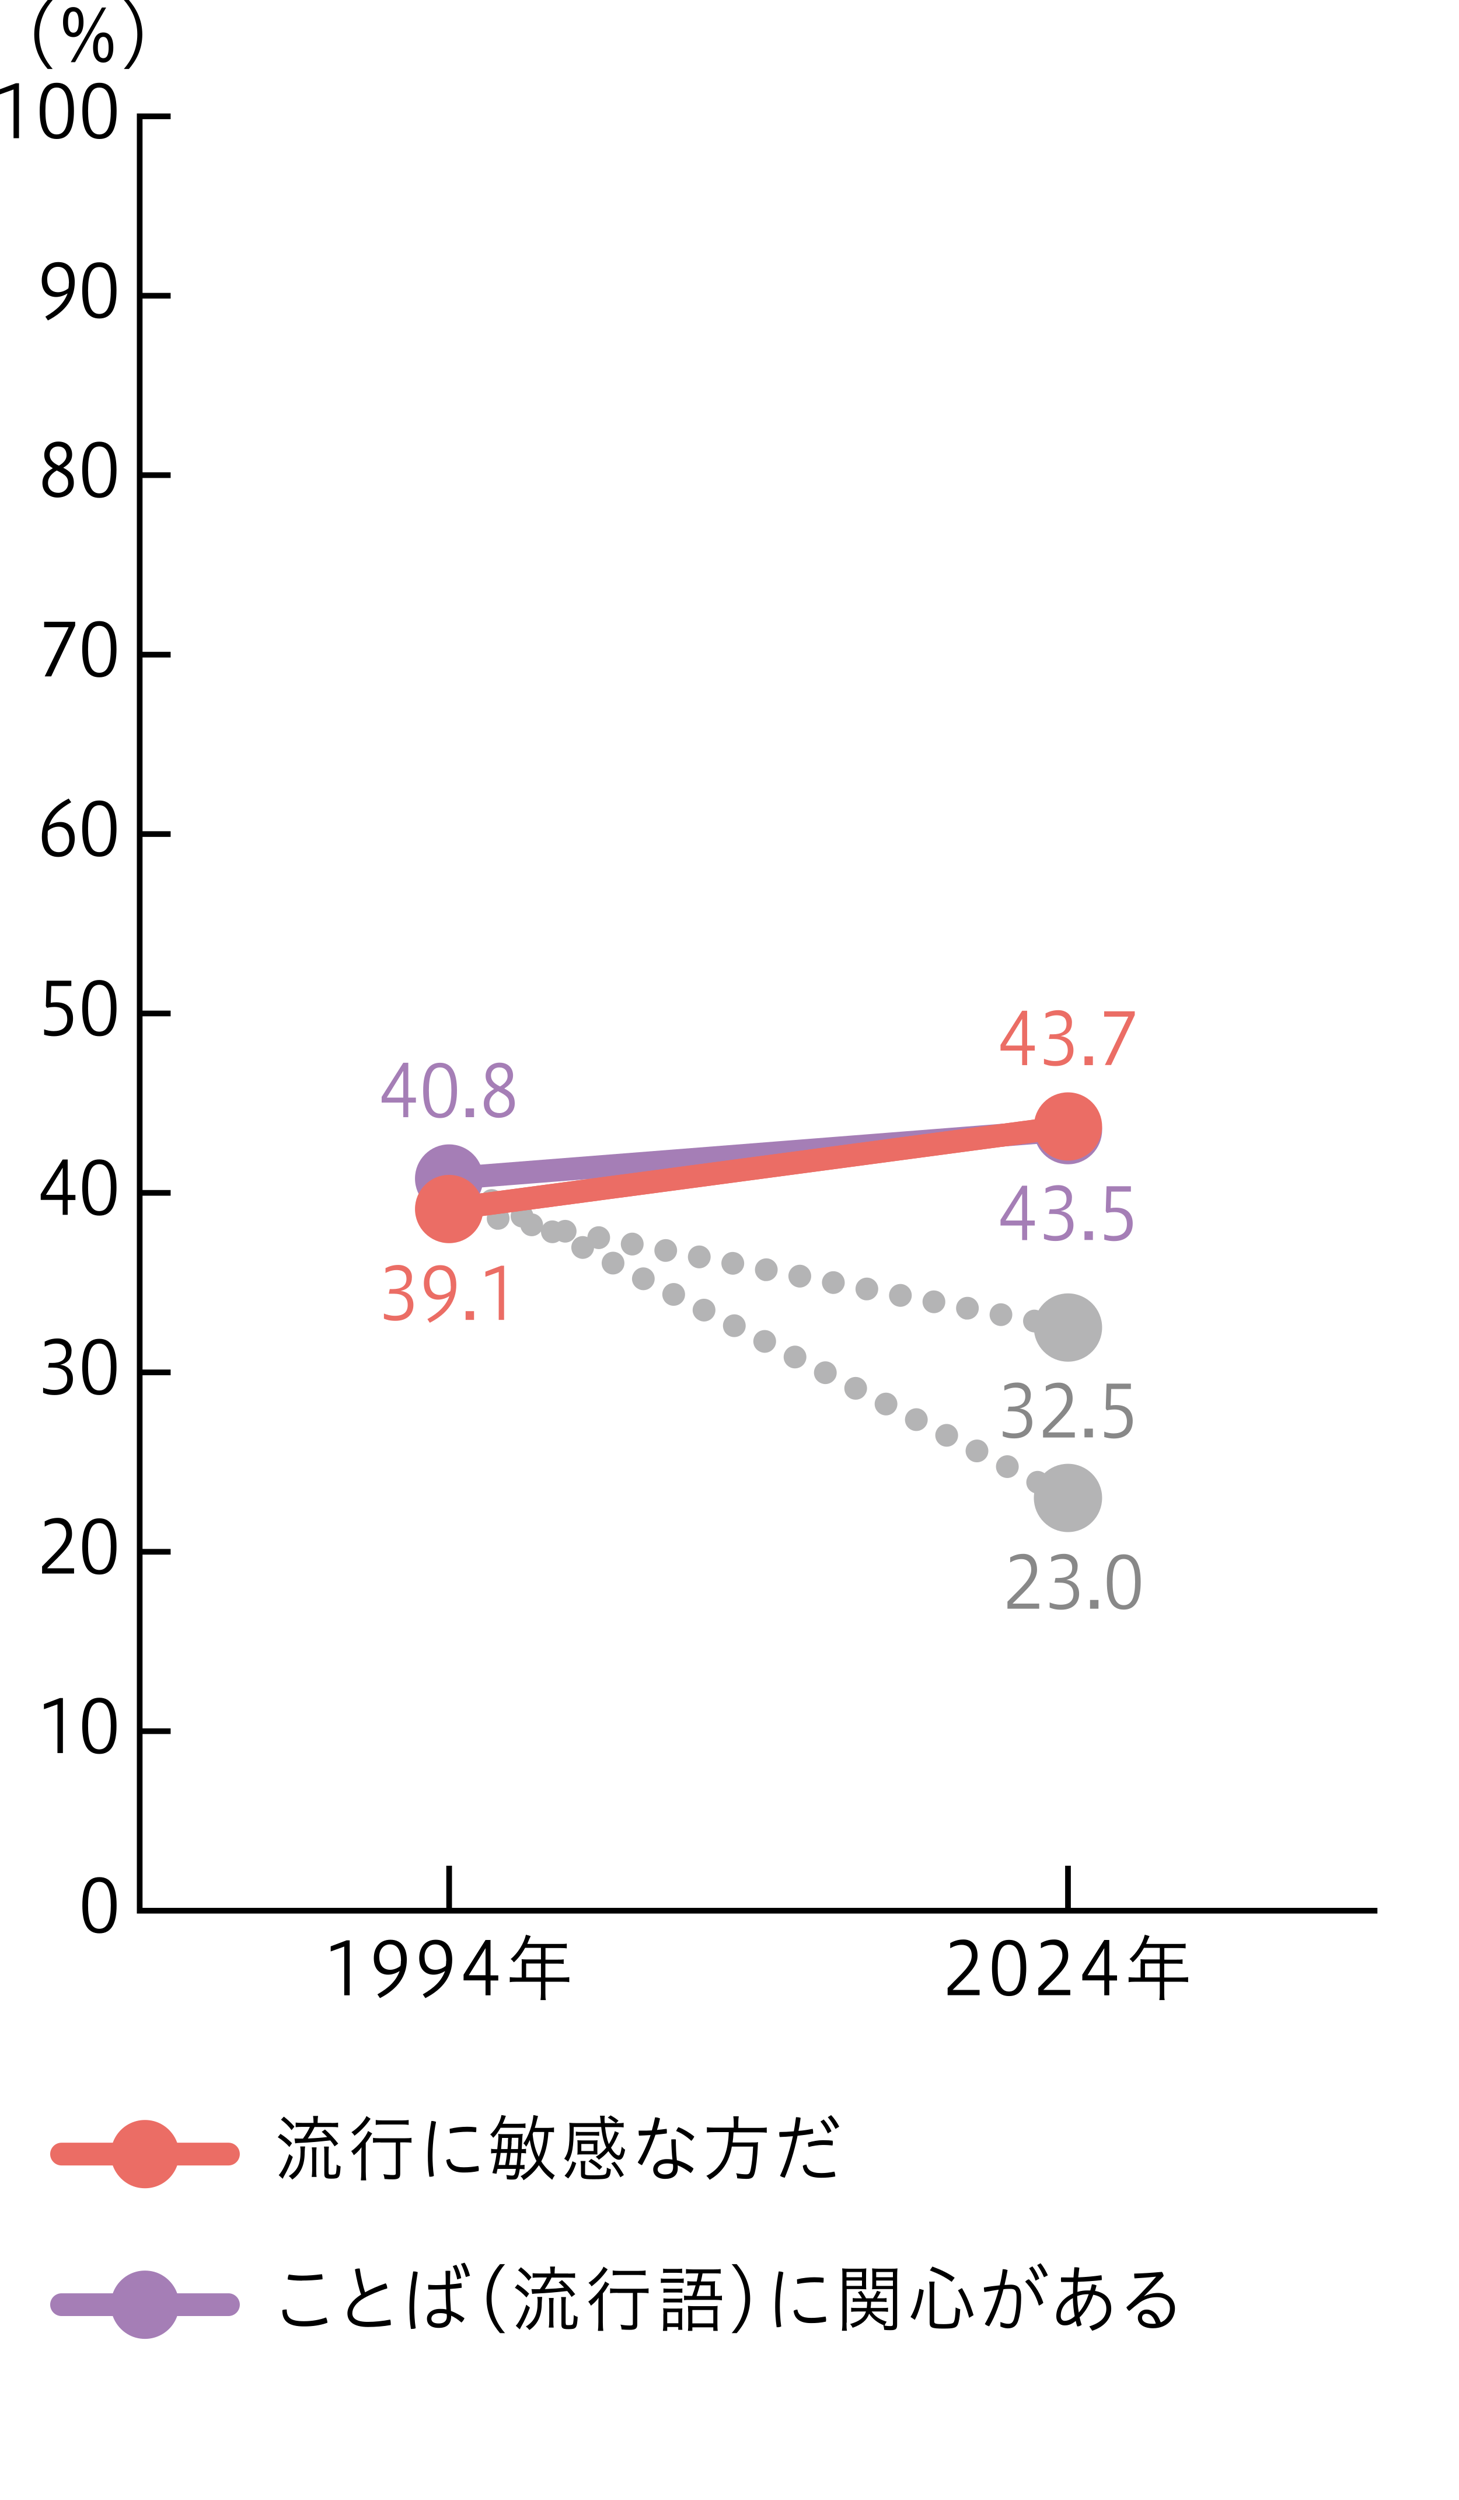 <svg width="240" height="411" viewBox="0 0 240 411" fill="none" xmlns="http://www.w3.org/2000/svg">
<path d="M37.577 355.981H10.124C9.095 355.981 8.253 355.139 8.253 354.11C8.253 353.081 9.095 352.239 10.124 352.239H37.577C38.606 352.239 39.448 353.081 39.448 354.11C39.448 355.139 38.606 355.981 37.577 355.981Z" fill="#EB6D65"/>
<path d="M18.338 355.214C17.59 351.265 20.996 347.86 24.944 348.608C27.134 349.02 28.93 350.816 29.36 353.025C30.109 356.973 26.703 360.379 22.755 359.63C20.565 359.219 18.769 357.422 18.338 355.214Z" fill="#EB6D65"/>
<path d="M37.577 380.739H10.124C9.095 380.739 8.253 379.897 8.253 378.868C8.253 377.838 9.095 376.996 10.124 376.996H37.577C38.606 376.996 39.448 377.838 39.448 378.868C39.448 379.897 38.606 380.739 37.577 380.739Z" fill="#A57EB6"/>
<path d="M18.338 379.972C17.59 376.023 20.996 372.617 24.944 373.366C27.134 373.777 28.93 375.574 29.36 377.782C30.109 381.731 26.703 385.136 22.755 384.388C20.565 383.976 18.769 382.18 18.338 379.972Z" fill="#A57EB6"/>
<path d="M46.128 350.779C46.783 351.191 47.382 351.659 48.036 352.314L47.606 352.95C47.007 352.295 46.427 351.79 45.697 351.341L46.128 350.798V350.779ZM48.167 354.578C47.643 355.981 47.382 356.561 46.633 357.909C46.596 358.002 46.558 358.059 46.502 358.171L45.847 357.572C46.408 357.011 47.101 355.626 47.569 354.11L48.167 354.578ZM46.689 347.953C47.325 348.44 47.924 349.001 48.429 349.6L47.962 350.18C47.494 349.525 46.876 348.926 46.221 348.459L46.689 347.953ZM50.188 352.856C50.151 353.081 50.151 353.287 50.114 353.886C50.114 355.944 49.459 357.347 48.074 358.302C47.887 358.04 47.737 357.89 47.494 357.722C48.897 356.88 49.44 355.757 49.44 353.755C49.44 353.38 49.44 353.174 49.384 352.856H50.188ZM54.53 349.001C55.054 349.001 55.372 348.983 55.615 348.945V349.712C55.391 349.675 54.979 349.656 54.53 349.656H51.742C51.48 350.236 51.049 350.966 50.638 351.546C52.284 351.472 52.771 351.434 53.819 351.303C53.482 350.948 53.351 350.816 52.921 350.442L53.463 350.068C54.137 350.648 54.998 351.565 55.634 352.388L55.035 352.838C54.717 352.351 54.586 352.164 54.324 351.864C52.434 352.07 51.087 352.201 49.253 352.276C48.972 352.276 48.785 352.314 48.56 352.351L48.448 351.546C48.598 351.546 49.01 351.565 49.272 351.565H49.833C50.301 350.929 50.694 350.255 50.974 349.638H49.702C49.253 349.638 48.86 349.656 48.635 349.694V348.926C48.879 348.964 49.197 348.983 49.683 348.983H51.573V348.852C51.573 348.459 51.536 348.084 51.498 347.841H52.322C52.284 348.084 52.247 348.421 52.247 348.833V348.983H54.511L54.53 349.001ZM51.274 357.871C51.311 357.591 51.349 357.235 51.349 356.805V353.998C51.349 353.567 51.33 353.23 51.292 353.006H52.078C52.041 353.268 52.022 353.642 52.022 353.998V356.805C52.022 357.31 52.041 357.684 52.078 357.871H51.274ZM54.062 357.142C54.062 357.46 54.099 357.497 54.53 357.497C55.016 357.497 55.185 357.441 55.241 357.291C55.316 357.085 55.372 356.561 55.372 355.832C55.559 355.963 55.802 356.075 56.027 356.131C55.915 358.002 55.802 358.152 54.492 358.152C53.557 358.152 53.351 358.002 53.351 357.366V354.017C53.351 353.455 53.351 353.118 53.295 352.875H54.099C54.062 353.099 54.043 353.455 54.043 354.017V357.16L54.062 357.142Z" fill="black"/>
<path d="M59.433 354.391C59.433 353.942 59.433 353.418 59.471 352.988C59.134 353.474 58.684 353.923 58.198 354.298C58.086 354.036 57.917 353.792 57.768 353.624C58.872 352.875 60.219 351.266 60.537 350.312L61.23 350.723C61.117 350.873 61.042 350.985 60.893 351.229C60.687 351.603 60.444 351.921 60.163 352.277V357.011C60.163 357.591 60.2 358.19 60.238 358.433H59.358C59.396 358.209 59.433 357.591 59.433 357.011V354.391ZM60.968 348.291C60.968 348.291 60.893 348.384 60.78 348.553C60.125 349.488 59.246 350.387 58.31 351.098C58.161 350.854 58.011 350.667 57.805 350.518C58.872 349.844 59.976 348.646 60.275 347.86L60.968 348.309V348.291ZM62.577 352.183C62.109 352.183 61.585 352.202 61.361 352.258V351.435C61.585 351.491 62.09 351.509 62.577 351.509H66.469C67.031 351.509 67.461 351.491 67.686 351.435V352.258C67.424 352.202 66.937 352.183 66.469 352.183H65.833V357.31C65.833 358.059 65.571 358.265 64.579 358.265C64.205 358.265 63.7 358.246 63.251 358.209C63.232 357.909 63.157 357.629 63.063 357.404C63.7 357.516 64.168 357.554 64.635 357.554C65.01 357.554 65.103 357.498 65.103 357.254V352.202H62.577V352.183ZM61.81 348.497C62.053 348.553 62.502 348.571 62.97 348.571H66.076C66.544 348.571 66.975 348.553 67.218 348.497V349.32C66.918 349.264 66.544 349.245 66.076 349.245H62.97C62.465 349.245 62.09 349.264 61.81 349.32V348.497Z" fill="black"/>
<path d="M71.728 348.796C71.279 351.191 71.148 352.857 71.148 354.522C71.148 355.308 71.204 356.487 71.373 357.703C71.223 357.778 71.036 357.834 70.849 357.834C70.774 357.834 70.718 357.834 70.624 357.834C70.437 356.599 70.381 355.383 70.381 354.485C70.381 352.763 70.531 351.079 70.961 348.665C71.242 348.665 71.541 348.721 71.728 348.815V348.796ZM78.746 356.655C78.746 356.655 78.746 356.824 78.727 356.899C77.847 357.086 77.136 357.142 76.275 357.142C74.404 357.142 73.562 356.393 73.412 355.121C73.562 354.99 73.805 354.934 74.03 354.915C74.217 355.851 74.797 356.281 76.294 356.281C77.061 356.281 77.81 356.206 78.671 356.057C78.727 356.206 78.764 356.431 78.764 356.637L78.746 356.655ZM76.818 349.619C77.436 349.619 77.904 349.657 78.353 349.713C78.353 349.788 78.353 349.9 78.353 349.993C78.353 350.181 78.353 350.368 78.296 350.517C77.885 350.461 77.473 350.443 76.837 350.443C76.032 350.443 74.947 350.536 74.03 350.723C73.993 350.574 73.974 350.368 73.974 350.199C73.974 350.124 73.974 350.031 73.974 349.956C74.853 349.731 75.957 349.619 76.799 349.619H76.818Z" fill="black"/>
<path d="M82.338 349.788C81.926 350.517 81.627 350.929 81.14 351.434C80.897 351.116 80.841 351.041 80.635 350.892C81.533 350.124 82.319 348.758 82.487 347.692L83.217 347.823C83.161 347.972 83.142 348.01 83.105 348.103C83.105 348.141 83.067 348.253 82.974 348.459C82.899 348.646 82.824 348.871 82.674 349.132H85.276C85.856 349.132 86.174 349.114 86.436 349.058V349.844C86.267 349.806 86.193 349.806 86.08 349.788H85.313H82.338ZM81.627 353.942C81.271 353.942 80.99 353.961 80.784 354.017V353.231C80.99 353.287 81.234 353.306 81.664 353.306H81.795C81.907 352.351 81.982 351.547 81.982 351.172C81.982 351.079 81.982 350.985 81.945 350.798C82.15 350.817 82.394 350.835 82.731 350.835H84.901C85.407 350.835 85.687 350.835 85.987 350.779C85.949 350.985 85.931 351.154 85.912 351.565C85.874 352.389 85.856 352.838 85.818 353.287C86.193 353.287 86.342 353.287 86.529 353.231V353.998C86.324 353.961 86.062 353.942 85.762 353.942C85.725 354.447 85.65 355.327 85.575 355.925C85.874 355.925 86.099 355.907 86.286 355.869V356.618C86.043 356.562 85.818 356.562 85.5 356.562C85.388 357.329 85.294 357.684 85.163 357.928C84.976 358.246 84.808 358.302 84.209 358.302C83.966 358.302 83.76 358.302 83.386 358.246C83.386 358.077 83.348 357.741 83.292 357.535C83.648 357.61 83.928 357.647 84.19 357.647C84.621 357.647 84.714 357.516 84.864 356.543H81.851C81.795 356.805 81.758 356.917 81.664 357.348L80.99 357.235C81.346 356.038 81.496 355.383 81.701 353.923H81.627V353.942ZM83.105 355.907C83.273 355.046 83.292 354.877 83.404 353.923H82.356C82.281 354.578 82.15 355.289 82.019 355.907H83.105ZM82.581 351.434C82.525 352.239 82.487 352.688 82.431 353.287H83.479C83.517 352.819 83.554 352.538 83.554 352.276V351.865L83.591 351.453H82.581V351.434ZM84.976 355.907C85.07 355.139 85.126 354.466 85.163 353.923H84.003C83.91 354.765 83.853 355.27 83.722 355.907H84.976ZM84.153 352.276C84.134 352.613 84.115 352.838 84.059 353.287H85.201C85.238 352.8 85.238 352.407 85.276 351.434H84.19L84.134 352.276H84.153ZM91.133 350.536C90.927 350.499 90.665 350.48 90.216 350.48C90.085 352.52 89.711 354.017 89.037 355.308C89.561 356.187 90.403 357.03 91.264 357.61C91.114 357.778 90.946 358.077 90.834 358.339C89.767 357.46 89.336 356.992 88.644 355.944C88.008 356.898 87.184 357.703 86.118 358.414C85.968 358.096 85.912 358.003 85.631 357.759C86.679 357.179 87.615 356.3 88.251 355.252C87.69 354.185 87.353 353.1 87.147 351.79C86.922 352.295 86.791 352.557 86.548 352.894C86.361 352.594 86.23 352.445 86.099 352.351C86.922 351.247 87.633 349.226 87.746 347.692L88.513 347.86C88.513 347.86 88.419 348.122 88.363 348.365C88.232 348.945 88.083 349.451 87.97 349.806H90.085C90.59 349.806 90.871 349.787 91.133 349.731V350.536ZM87.746 350.48C87.671 350.648 87.633 350.761 87.615 350.835C87.783 352.389 88.064 353.418 88.625 354.559C89.131 353.455 89.467 351.902 89.523 350.48H87.764H87.746Z" fill="black"/>
<path d="M101.818 350.592C101.762 350.705 101.744 350.742 101.519 351.228C101.163 352.033 100.92 352.464 100.509 353.062C100.939 353.83 101.444 354.335 101.781 354.335C101.987 354.335 102.137 353.886 102.268 352.894C102.455 353.1 102.586 353.231 102.829 353.38C102.604 354.578 102.324 355.046 101.8 355.046C101.276 355.046 100.64 354.503 100.078 353.624C99.61 354.185 99.124 354.616 98.506 355.046C98.356 354.84 98.207 354.69 98.001 354.559C98.656 354.166 99.236 353.661 99.741 353.044C99.33 352.202 99.068 351.172 98.899 349.657H94.371C94.371 352.95 94.146 354.204 93.435 355.364C93.266 355.177 93.079 355.027 92.817 354.896C93.528 353.83 93.697 352.875 93.697 350.106C93.697 349.657 93.697 349.338 93.641 348.964C93.903 349.002 94.483 349.02 94.951 349.02H98.824C98.749 348.159 98.749 348.066 98.693 347.804H99.479C99.461 347.991 99.442 348.122 99.442 348.328C99.442 348.515 99.442 348.721 99.479 349.02H101.276C100.901 348.702 100.471 348.403 99.984 348.122L100.434 347.748C100.958 348.029 101.313 348.272 101.744 348.627L101.332 349.039C101.949 349.039 102.342 349.02 102.586 348.964V349.731C102.286 349.675 101.912 349.675 101.332 349.675H99.535C99.666 350.873 99.854 351.715 100.153 352.482C100.565 351.865 100.995 350.967 101.126 350.349L101.781 350.611L101.818 350.592ZM94.782 355.589C94.427 356.711 94.052 357.423 93.472 358.115L92.874 357.666C93.528 356.955 93.865 356.356 94.165 355.289L94.782 355.589ZM98.562 351.116C98.356 351.079 98.057 351.06 97.72 351.06H95.587C95.175 351.06 94.969 351.06 94.726 351.116V350.424C94.951 350.461 95.213 350.48 95.587 350.48H97.72C98.076 350.48 98.375 350.48 98.562 350.424V351.116ZM95.007 352.482C95.007 352.202 95.007 352.033 94.969 351.827C95.156 351.846 95.418 351.865 95.737 351.865H97.533C97.832 351.865 98.113 351.865 98.3 351.827C98.282 352.014 98.263 352.183 98.263 352.464V353.53C98.263 353.83 98.263 353.886 98.282 354.185C98.001 354.166 97.982 354.166 97.533 354.166H95.718C95.344 354.166 95.156 354.166 94.969 354.204C94.988 354.054 95.007 353.886 95.007 353.549V352.482ZM96.242 357.31C96.242 357.591 96.392 357.61 97.851 357.61C99.049 357.61 99.498 357.554 99.648 357.348C99.76 357.198 99.816 356.861 99.816 356.337C100.078 356.487 100.228 356.543 100.49 356.618C100.34 358.171 100.19 358.246 97.608 358.246C95.868 358.246 95.568 358.134 95.568 357.441V356.113C95.568 355.738 95.549 355.495 95.493 355.252H96.317C96.279 355.495 96.242 355.701 96.242 356.056V357.292V357.31ZM95.624 353.605H97.645V352.445H95.624V353.605ZM98.6 356.712C98.038 356.15 97.645 355.832 96.803 355.327L97.252 354.896C97.945 355.289 98.487 355.682 99.068 356.206L98.6 356.712ZM101.107 355.364C101.706 356.075 102.155 356.73 102.623 357.554L102.043 357.928C101.538 356.955 101.182 356.393 100.546 355.626L101.126 355.345L101.107 355.364Z" fill="black"/>
<path d="M107.787 348.066C108.068 348.085 108.292 348.122 108.573 348.253C108.442 348.889 108.274 349.525 108.068 350.143C108.629 350.087 109.134 350.031 109.658 349.956C109.696 350.105 109.696 350.274 109.696 350.424C109.696 350.517 109.696 350.611 109.677 350.723C109.078 350.798 108.461 350.873 107.825 350.929C107.188 352.763 106.402 354.503 105.598 355.944C105.354 355.832 105.092 355.682 104.905 355.476C105.691 354.26 106.421 352.669 107.02 350.985C106.365 351.023 105.747 351.06 105.111 351.079C105.074 350.892 105.055 350.686 105.055 350.499C105.055 350.424 105.055 350.33 105.055 350.255H105.579C106.122 350.255 106.683 350.255 107.226 350.218C107.432 349.507 107.619 348.758 107.768 348.047L107.787 348.066ZM114.075 356.487C114 356.73 113.831 357.029 113.607 357.235C112.877 356.636 112.091 356.206 111.474 355.963C111.474 356.169 111.492 356.3 111.492 356.412C111.492 357.647 110.65 358.19 109.415 358.19C108.18 358.19 107.45 357.572 107.45 356.618C107.45 355.757 108.33 354.934 109.677 354.934C109.977 354.934 110.295 354.952 110.613 355.008C110.519 354.091 110.444 352.987 110.426 351.696C110.557 351.696 110.688 351.677 110.819 351.677C110.95 351.677 111.062 351.677 111.174 351.696C111.174 353.043 111.23 354.185 111.343 355.121C112.316 355.364 113.233 355.832 114.056 356.449L114.075 356.487ZM109.752 355.645C108.592 355.645 108.18 356.187 108.18 356.636C108.18 357.142 108.685 357.46 109.396 357.46C110.332 357.46 110.725 357.048 110.725 356.244C110.725 356.094 110.725 355.944 110.688 355.757C110.482 355.701 110.07 355.645 109.752 355.645ZM114.206 351.228C114.093 351.472 113.906 351.771 113.719 351.939C112.989 351.247 112.016 350.611 111.23 350.33C111.305 350.106 111.474 349.825 111.605 349.675C112.484 350.031 113.382 350.555 114.206 351.228Z" fill="black"/>
<path d="M120.7 348.927C120.7 348.497 120.663 348.141 120.625 347.898H121.524C121.486 348.066 121.449 348.515 121.449 348.927V349.806H124.855C125.397 349.806 125.865 349.788 126.127 349.732V350.611C125.884 350.555 125.51 350.536 124.873 350.536H120.663C120.625 351.285 120.588 351.622 120.513 352.202H123.545C124.125 352.202 124.48 352.202 124.705 352.146C124.668 352.333 124.668 352.501 124.649 352.95C124.574 354.578 124.368 356.412 124.144 357.217C123.919 358.003 123.657 358.19 122.74 358.19C122.422 358.19 121.842 358.153 121.28 358.096C121.243 357.741 121.206 357.535 121.093 357.254C121.73 357.385 122.291 357.441 122.759 357.441C123.227 357.441 123.358 357.292 123.526 356.431C123.713 355.458 123.807 354.447 123.882 352.875H120.382C119.952 355.402 118.792 357.142 116.733 358.34C116.583 358.096 116.452 357.909 116.19 357.685C117.613 357.011 118.735 355.757 119.259 354.242C119.634 353.175 119.839 351.94 119.877 350.499H117.538C117.014 350.499 116.527 350.518 116.284 350.574V349.694C116.565 349.75 116.995 349.769 117.538 349.769H120.7V348.889V348.927Z" fill="black"/>
<path d="M130.917 348.047H131.048C131.254 348.047 131.459 348.066 131.703 348.159C131.609 348.871 131.497 349.6 131.347 350.293C132.17 350.237 132.975 350.106 133.686 349.956C133.724 350.106 133.761 350.311 133.761 350.517C133.761 350.592 133.761 350.667 133.761 350.742C132.994 350.892 132.096 351.004 131.197 351.097C130.636 353.792 129.831 356.262 129.083 358.003C128.802 357.928 128.559 357.853 128.316 357.684C129.102 356.038 129.887 353.68 130.43 351.172C129.644 351.247 128.896 351.285 128.259 351.303C128.222 351.154 128.185 350.985 128.185 350.817C128.185 350.704 128.185 350.573 128.222 350.48C128.914 350.48 129.756 350.442 130.58 350.368C130.73 349.619 130.823 348.833 130.935 348.084L130.917 348.047ZM137.391 357.722V357.797C136.624 357.946 135.876 358.003 135.052 358.003C133.05 358.003 132.208 357.31 132.058 356.038C132.227 355.925 132.451 355.851 132.657 355.832C132.844 356.73 133.48 357.235 135.108 357.235C135.763 357.235 136.475 357.16 137.242 356.992C137.335 357.179 137.391 357.479 137.391 357.722ZM135.37 351.827C136.025 351.827 136.643 351.865 136.961 351.902C136.98 351.996 136.998 352.108 136.998 352.22C136.998 352.389 136.98 352.557 136.942 352.707C136.549 352.651 136.025 352.613 135.333 352.613C134.641 352.613 133.668 352.763 133.013 352.95C132.956 352.782 132.919 352.538 132.919 352.332V352.22C133.705 351.977 134.622 351.827 135.37 351.827ZM135.501 348.421C136.007 348.964 136.493 349.713 136.774 350.349L136.175 350.723C135.876 350.012 135.464 349.338 134.959 348.758L135.501 348.421ZM136.718 347.71C137.223 348.216 137.747 349.001 138.046 349.6L137.429 349.975C137.073 349.245 136.662 348.646 136.175 348.047L136.699 347.71H136.718Z" fill="black"/>
<path d="M53.858 381.843C52.698 382.255 51.481 382.442 50.022 382.442C47.477 382.442 46.429 381.6 46.447 379.766C46.597 379.691 46.859 379.653 47.065 379.653H47.159C47.196 381.038 47.795 381.581 50.003 381.581C51.332 381.581 52.623 381.356 53.633 380.963C53.764 381.225 53.858 381.562 53.858 381.843ZM49.666 374.919C48.618 374.919 47.795 374.826 47.327 374.732C47.327 374.451 47.383 374.152 47.514 373.909C47.963 373.983 48.824 374.096 49.666 374.096C50.677 374.096 51.837 374.002 52.96 373.852C53.016 374.04 53.053 374.302 53.053 374.545C53.053 374.601 53.053 374.657 53.053 374.695C51.837 374.844 50.714 374.9 49.666 374.9V374.919Z" fill="black"/>
<path d="M63.457 375.349C63.625 375.611 63.7 375.892 63.7 376.192C62.334 376.603 60.874 377.221 59.92 377.764C58.554 378.531 57.955 379.466 57.955 380.29C57.955 381.113 58.666 381.693 60.481 381.693C61.623 381.693 62.97 381.562 64.187 381.319C64.261 381.544 64.28 381.787 64.28 382.03C64.28 382.086 64.28 382.161 64.28 382.217C63.101 382.423 61.791 382.535 60.538 382.535C58.198 382.535 57.15 381.656 57.15 380.29C57.15 379.261 57.918 378.138 59.396 377.202C59.04 376.266 58.666 374.769 58.386 373.066C58.573 372.973 58.797 372.917 59.022 372.917C59.059 372.917 59.115 372.917 59.171 372.917C59.396 374.489 59.733 375.911 60.051 376.828C61.043 376.285 62.259 375.761 63.457 375.349Z" fill="black"/>
<path d="M68.098 373.403C68.323 373.403 68.51 373.441 68.716 373.516C68.304 375.967 68.136 377.82 68.136 379.335C68.136 380.439 68.21 381.581 68.379 382.741C68.229 382.816 68.005 382.854 67.799 382.854C67.724 382.854 67.668 382.854 67.593 382.854C67.406 381.693 67.35 380.514 67.35 379.354C67.35 377.726 67.537 375.892 67.967 373.403H68.098ZM73.338 376.304C72.664 376.36 72.009 376.379 71.335 376.379C71.055 376.379 70.755 376.379 70.456 376.379C70.456 376.248 70.437 376.098 70.437 375.948C70.437 375.836 70.437 375.705 70.437 375.593C70.886 375.63 71.317 375.649 71.747 375.649C72.271 375.649 72.795 375.63 73.319 375.593C73.319 374.826 73.319 374.096 73.282 373.31C73.394 373.31 73.525 373.291 73.675 373.291C73.806 373.291 73.955 373.291 74.068 373.31C74.049 374.058 74.03 374.788 74.03 375.537C74.648 375.481 75.265 375.424 75.883 375.312C75.92 375.462 75.939 375.649 75.939 375.874C75.939 375.948 75.939 376.023 75.939 376.098C75.303 376.173 74.666 376.248 74.03 376.285V376.585C74.03 377.633 74.086 378.568 74.18 379.897C74.891 380.159 75.658 380.57 76.407 381.094C76.294 381.356 76.145 381.581 75.901 381.806C75.303 381.263 74.723 380.907 74.217 380.683C74.236 382.049 73.506 382.685 72.178 382.685C70.849 382.685 70.231 382.086 70.231 381.151C70.231 380.383 70.961 379.56 72.346 379.56C72.702 379.56 73.02 379.56 73.431 379.654C73.356 378.662 73.3 377.445 73.3 376.285L73.338 376.304ZM72.402 380.252C71.354 380.252 70.961 380.701 70.961 381.169C70.961 381.656 71.317 381.955 72.178 381.955C73.038 381.955 73.506 381.544 73.506 380.795C73.506 380.72 73.506 380.57 73.469 380.402C73.076 380.29 72.758 380.252 72.383 380.252H72.402ZM75.059 372.299C75.434 372.935 75.752 373.815 75.864 374.507L75.209 374.713C75.078 373.946 74.816 373.179 74.479 372.524L75.059 372.318V372.299ZM76.425 371.962C76.819 372.58 77.137 373.46 77.305 374.114L76.631 374.32C76.425 373.534 76.163 372.823 75.827 372.15L76.425 371.962Z" fill="black"/>
<path d="M82.246 383.546C81.086 382.18 80.038 380.364 80.038 377.876C80.038 375.387 81.067 373.572 82.246 372.205H83.07C81.909 373.572 80.862 375.405 80.862 377.876C80.862 380.346 81.891 382.18 83.07 383.546H82.246Z" fill="black"/>
<path d="M85.128 375.518C85.783 375.93 86.382 376.398 87.036 377.053L86.606 377.689C86.007 377.034 85.427 376.529 84.697 376.08L85.128 375.537V375.518ZM87.167 379.336C86.643 380.739 86.382 381.319 85.633 382.667C85.596 382.76 85.558 382.816 85.502 382.928L84.847 382.33C85.408 381.768 86.101 380.384 86.569 378.868L87.167 379.336ZM85.689 372.711C86.325 373.198 86.924 373.759 87.429 374.358L86.962 374.938C86.494 374.283 85.876 373.684 85.221 373.216L85.689 372.711ZM89.188 377.595C89.151 377.82 89.151 378.026 89.114 378.624C89.114 380.683 88.459 382.086 87.074 383.041C86.887 382.779 86.737 382.629 86.494 382.461C87.879 381.619 88.44 380.496 88.44 378.493C88.44 378.119 88.44 377.913 88.384 377.595H89.188ZM93.511 373.759C94.035 373.759 94.353 373.74 94.597 373.703V374.47C94.372 374.433 93.96 374.414 93.511 374.414H90.723C90.461 374.994 90.031 375.724 89.619 376.304C91.266 376.229 91.752 376.192 92.8 376.061C92.463 375.705 92.332 375.574 91.902 375.2L92.445 374.826C93.118 375.406 93.979 376.323 94.615 377.146L94.016 377.595C93.698 377.109 93.567 376.922 93.305 376.622C91.415 376.828 90.068 376.959 88.234 377.034C87.953 377.034 87.766 377.071 87.542 377.109L87.429 376.304C87.579 376.304 87.991 376.323 88.253 376.323H88.814C89.282 375.687 89.675 375.013 89.956 374.395H88.683C88.234 374.395 87.841 374.414 87.617 374.451V373.684C87.86 373.722 88.178 373.74 88.665 373.74H90.555V373.609C90.555 373.216 90.517 372.842 90.48 372.599H91.303C91.266 372.842 91.228 373.179 91.228 373.591V373.74H93.493L93.511 373.759ZM90.274 382.629C90.311 382.348 90.349 381.993 90.349 381.562V378.755C90.349 378.325 90.33 377.988 90.293 377.764H91.079C91.041 378.026 91.022 378.4 91.022 378.755V381.562C91.022 382.068 91.041 382.442 91.079 382.629H90.274ZM93.062 381.881C93.062 382.199 93.1 382.236 93.53 382.236C94.016 382.236 94.185 382.18 94.241 382.03C94.316 381.824 94.372 381.301 94.372 380.571C94.559 380.702 94.802 380.814 95.027 380.87C94.915 382.741 94.802 382.891 93.493 382.891C92.557 382.891 92.351 382.741 92.351 382.105V378.755C92.351 378.194 92.351 377.857 92.295 377.614H93.1C93.062 377.839 93.043 378.194 93.043 378.755V381.899L93.062 381.881Z" fill="black"/>
<path d="M98.432 379.13C98.432 378.681 98.432 378.157 98.469 377.726C98.133 378.213 97.683 378.662 97.197 379.036C97.085 378.774 96.916 378.531 96.767 378.362C97.871 377.614 99.218 376.005 99.536 375.05L100.229 375.462C100.116 375.612 100.041 375.724 99.892 375.967C99.686 376.341 99.443 376.66 99.162 377.015V381.75C99.162 382.33 99.199 382.928 99.237 383.172H98.357C98.395 382.947 98.432 382.33 98.432 381.75V379.13ZM99.967 373.048C99.967 373.048 99.892 373.142 99.779 373.31C99.124 374.246 98.245 375.144 97.309 375.855C97.16 375.612 97.01 375.425 96.804 375.275C97.871 374.601 98.975 373.404 99.274 372.618L99.967 373.067V373.048ZM101.576 376.922C101.108 376.922 100.584 376.94 100.36 376.996V376.173C100.584 376.229 101.089 376.248 101.576 376.248H105.468C106.03 376.248 106.46 376.229 106.685 376.173V376.996C106.423 376.94 105.936 376.922 105.468 376.922H104.832V382.049C104.832 382.797 104.57 383.003 103.578 383.003C103.204 383.003 102.699 382.985 102.25 382.947C102.231 382.648 102.156 382.367 102.062 382.143C102.699 382.255 103.167 382.292 103.634 382.292C104.009 382.292 104.102 382.236 104.102 381.993V376.94H101.576V376.922ZM100.79 373.235C101.033 373.291 101.482 373.31 101.95 373.31H105.057C105.524 373.31 105.955 373.291 106.198 373.235V374.058C105.899 374.002 105.524 373.984 105.057 373.984H101.95C101.445 373.984 101.071 374.002 100.79 374.058V373.235Z" fill="black"/>
<path d="M108.707 374.545C108.95 374.601 109.175 374.601 109.587 374.601H111.495C112.001 374.601 112.263 374.601 112.468 374.545V375.312C112.244 375.275 112.001 375.256 111.57 375.256H109.587C109.231 375.256 108.913 375.256 108.707 375.312V374.545ZM109.137 380.421C109.137 380.047 109.137 379.728 109.081 379.448C109.343 379.485 109.661 379.504 109.961 379.504H111.439C111.926 379.504 112.057 379.504 112.244 379.466C112.225 379.691 112.206 379.972 112.206 380.365V382.049C112.206 382.386 112.206 382.723 112.244 383.003H111.57V382.535H109.755V383.172H109.044C109.081 382.91 109.119 382.461 109.119 382.03V380.421H109.137ZM109.081 372.936C109.325 372.992 109.568 372.992 109.923 372.992H111.364C111.72 372.992 111.982 372.992 112.206 372.936V373.684C111.888 373.647 111.757 373.628 111.364 373.628H109.923C109.549 373.628 109.287 373.628 109.081 373.684V372.936ZM109.137 376.192C109.362 376.229 109.53 376.248 109.942 376.248H111.458C111.851 376.248 112.038 376.248 112.244 376.192V376.921C112.001 376.884 111.813 376.865 111.458 376.865H109.942C109.605 376.865 109.325 376.865 109.137 376.921V376.192ZM109.137 377.82C109.362 377.857 109.568 377.876 109.942 377.876H111.439C111.832 377.876 112.019 377.876 112.225 377.82V378.55C111.944 378.512 111.832 378.493 111.439 378.493H109.923C109.549 378.493 109.381 378.493 109.137 378.55V377.82ZM109.755 381.918H111.589V380.103H109.755V381.918ZM113.853 377.445C114.171 376.585 114.246 376.341 114.433 375.686H114.022C113.666 375.686 113.31 375.705 113.067 375.743V374.994C113.329 375.031 113.572 375.05 114.022 375.05H114.602C114.714 374.601 114.789 374.245 114.882 373.721H113.928C113.46 373.721 113.123 373.722 112.843 373.778V373.01C113.123 373.048 113.498 373.067 113.947 373.067H117.446C117.914 373.067 118.344 373.048 118.55 373.01V373.778C118.269 373.722 117.951 373.721 117.465 373.721H115.575C115.575 373.721 115.519 373.965 115.444 374.377C115.406 374.564 115.369 374.751 115.294 375.05H116.66C117.072 375.05 117.409 375.05 117.633 374.994C117.596 375.2 117.596 375.518 117.596 376.005V377.445H117.689C118.213 377.445 118.475 377.445 118.756 377.371V378.156C118.4 378.1 118.176 378.082 117.689 378.082H113.61C113.123 378.082 112.824 378.082 112.525 378.138V377.371C112.824 377.427 113.105 377.427 113.61 377.427H113.891L113.853 377.445ZM113.198 380.028C113.198 379.654 113.198 379.335 113.161 379.055C113.441 379.092 113.666 379.111 114.134 379.111H117.091C117.558 379.111 117.802 379.111 118.045 379.055C118.026 379.242 118.007 379.672 118.007 380.084V382.049C118.007 382.498 118.026 382.984 118.064 383.172H117.334V382.592H113.891V383.172H113.161C113.198 382.928 113.217 382.535 113.217 382.03V380.009L113.198 380.028ZM113.891 381.937H117.334V379.747H113.891V381.937ZM116.885 377.445V375.686H115.107C114.882 376.491 114.882 376.547 114.583 377.445H116.903H116.885Z" fill="black"/>
<path d="M120.364 383.546C121.524 382.18 122.572 380.364 122.572 377.876C122.572 375.387 121.543 373.572 120.364 372.205H121.188C122.348 373.572 123.396 375.405 123.396 377.876C123.396 380.346 122.367 382.18 121.188 383.546H120.364Z" fill="black"/>
<path d="M128.861 373.534C128.412 375.93 128.281 377.595 128.281 379.261C128.281 380.047 128.337 381.225 128.505 382.442C128.356 382.517 128.169 382.573 127.982 382.573C127.907 382.573 127.851 382.573 127.757 382.573C127.57 381.338 127.514 380.121 127.514 379.223C127.514 377.501 127.663 375.817 128.094 373.403C128.374 373.403 128.674 373.459 128.861 373.553V373.534ZM135.878 381.413C135.878 381.413 135.878 381.581 135.86 381.656C134.98 381.843 134.269 381.899 133.408 381.899C131.537 381.899 130.695 381.151 130.545 379.878C130.695 379.747 130.938 379.691 131.163 379.672C131.35 380.608 131.93 381.038 133.427 381.038C134.194 381.038 134.943 380.963 135.804 380.814C135.86 380.963 135.897 381.188 135.897 381.394L135.878 381.413ZM133.951 374.358C134.569 374.358 135.036 374.395 135.486 374.451C135.486 374.526 135.486 374.638 135.486 374.732C135.486 374.919 135.486 375.106 135.429 375.256C135.018 375.2 134.606 375.181 133.97 375.181C133.165 375.181 132.08 375.275 131.163 375.462C131.125 375.312 131.107 375.106 131.107 374.938C131.107 374.863 131.107 374.769 131.107 374.695C131.986 374.47 133.09 374.358 133.932 374.358H133.951Z" fill="black"/>
<path d="M139.247 381.843C139.247 382.479 139.265 382.91 139.321 383.153H138.498C138.535 382.854 138.573 382.479 138.573 381.843V374.189C138.573 373.59 138.573 373.216 138.535 372.898C138.835 372.935 139.172 372.954 139.696 372.954H141.361C141.904 372.954 142.185 372.954 142.503 372.898C142.484 373.141 142.465 373.628 142.465 374.002V375.275C142.465 375.724 142.465 376.117 142.503 376.341C142.259 376.323 141.866 376.304 141.38 376.304H139.284V381.824L139.247 381.843ZM139.247 374.358H141.792V373.497H139.247V374.358ZM139.247 375.78H141.792V374.9H139.247V375.78ZM143.401 380.009C143.925 380.795 144.748 381.338 145.852 381.656C145.703 381.862 145.609 382.049 145.515 382.311C145.89 382.367 146.189 382.386 146.489 382.386C146.788 382.386 146.882 382.311 146.882 382.03V376.304H144.58C144.056 376.304 143.682 376.304 143.457 376.341C143.476 376.098 143.494 375.78 143.494 375.275V374.002C143.494 373.553 143.494 373.179 143.457 372.898C143.756 372.935 144.056 372.954 144.58 372.954H146.451C146.994 372.954 147.331 372.954 147.63 372.898C147.593 373.328 147.574 373.628 147.574 374.189V382.086C147.574 382.872 147.387 383.059 146.489 383.059C146.189 383.059 145.834 383.059 145.441 383.003C145.422 382.685 145.385 382.498 145.291 382.273C145.403 382.273 145.441 382.292 145.515 382.311C144.43 381.899 143.513 381.207 142.971 380.346C142.596 381.413 141.792 382.105 140.257 382.666C140.164 382.461 140.014 382.217 139.845 382.049C141.38 381.6 142.147 381.001 142.447 379.99H141.024C140.594 379.99 140.257 380.009 140.014 380.047V379.354C140.238 379.41 140.556 379.41 141.006 379.41H142.578C142.615 379.074 142.634 378.868 142.652 378.381H141.23C140.762 378.381 140.463 378.381 140.276 378.437V377.764C140.519 377.82 140.744 377.82 141.211 377.82H141.792C141.586 377.464 141.436 377.24 141.118 376.828L141.679 376.585C141.979 376.996 142.259 377.427 142.465 377.82H143.607C143.906 377.352 144.075 377.052 144.262 376.585L144.879 376.772C144.692 377.127 144.468 377.52 144.262 377.82H144.879C145.31 377.82 145.572 377.82 145.834 377.764V378.437C145.646 378.4 145.328 378.381 144.879 378.381H143.289C143.289 378.849 143.251 379.092 143.214 379.41H145.085C145.553 379.41 145.815 379.41 146.077 379.354V380.047C145.852 380.009 145.515 379.99 145.085 379.99H143.401V380.009ZM144.131 374.358H146.882V373.497H144.131V374.358ZM144.131 375.78H146.882V374.9H144.131V375.78Z" fill="black"/>
<path d="M149.78 380.889C150.473 379.803 150.997 378.119 151.221 376.267L151.951 376.473C151.614 378.531 151.128 380.14 150.491 381.357L149.78 380.889ZM153.673 381.637C153.673 381.993 153.935 382.068 155.207 382.068C155.862 382.068 156.386 382.012 156.629 381.937C156.854 381.862 156.966 381.675 157.041 381.244C157.135 380.758 157.172 380.271 157.191 379.317C157.434 379.448 157.715 379.56 157.958 379.616C157.864 381.057 157.733 381.712 157.546 382.143C157.284 382.685 156.873 382.798 155.151 382.798C153.261 382.798 152.924 382.648 152.924 381.787V376.173C152.924 375.761 152.905 375.499 152.849 375.069H153.747C153.691 375.35 153.673 375.743 153.673 376.173V381.637ZM156.554 375.125C155.563 374.377 154.459 373.815 152.962 373.235L153.373 372.599C154.833 373.142 155.918 373.665 157.041 374.433L156.536 375.125H156.554ZM159.418 381.02C158.95 379.261 158.332 377.745 157.584 376.51L158.239 376.136C159.062 377.558 159.586 378.793 160.147 380.589L159.418 381.02Z" fill="black"/>
<path d="M164.621 381.731C165.033 381.899 165.482 382.012 165.856 382.012C166.324 382.012 166.586 381.843 166.792 381.244C167.073 380.309 167.222 379.092 167.222 377.67C167.222 376.566 166.998 376.267 166.212 376.267C165.875 376.267 165.501 376.267 165.07 376.323C164.528 378.4 163.76 380.72 162.712 382.423C162.488 382.367 162.207 382.236 162.001 382.049C162.993 380.346 163.76 378.381 164.284 376.398C163.573 376.51 162.769 376.641 161.945 376.791C161.889 376.604 161.852 376.341 161.852 376.173C161.852 376.117 161.852 376.08 161.852 376.042C162.806 375.874 163.685 375.761 164.453 375.687C164.677 374.77 164.846 373.89 164.939 373.029C165.22 373.029 165.482 373.067 165.744 373.179C165.613 373.928 165.445 374.751 165.239 375.63C165.594 375.63 165.912 375.574 166.23 375.574C167.578 375.574 167.971 376.285 167.971 377.651C167.971 379.092 167.821 380.421 167.503 381.45C167.222 382.348 166.698 382.76 165.781 382.76C165.37 382.76 164.921 382.629 164.565 382.461V381.693L164.621 381.731ZM169.262 374.695C170.31 375.705 171.208 377.24 171.62 378.55C171.489 378.699 171.152 378.924 170.89 379.018C170.478 377.558 169.749 376.229 168.644 375.088C168.794 374.919 169.019 374.732 169.262 374.695ZM169.823 372.561C170.291 373.142 170.722 373.928 170.965 374.601L170.347 374.919C170.104 374.19 169.73 373.478 169.281 372.88L169.842 372.561H169.823ZM171.171 372.056C171.639 372.599 172.088 373.422 172.368 374.04L171.732 374.358C171.414 373.609 171.058 372.973 170.609 372.356L171.171 372.056Z" fill="black"/>
<path d="M179.162 382.442C181.052 381.843 181.988 380.945 181.988 379.522C181.988 378.362 181.314 377.483 179.836 377.239C179.499 378.175 179.05 379.111 178.47 379.934C178.189 380.29 177.927 380.664 177.59 380.944C177.684 381.394 177.796 381.768 177.927 382.18C177.721 382.329 177.478 382.46 177.197 382.442C177.104 382.161 177.01 381.843 176.954 381.543C176.187 382.161 175.681 382.273 175.12 382.273C174.353 382.273 173.754 381.73 173.754 380.776C173.754 379.073 174.952 377.726 176.505 377.033C176.505 376.416 176.523 375.761 176.561 375.143C176.224 375.143 175.887 375.143 175.55 375.143C175.214 375.143 174.877 375.143 174.559 375.143C174.54 375.031 174.521 374.938 174.521 374.807C174.521 374.657 174.521 374.526 174.559 374.376C174.952 374.376 175.345 374.395 175.738 374.395C176.018 374.395 176.299 374.395 176.58 374.395C176.654 373.815 176.673 373.253 176.729 372.711C176.991 372.711 177.309 372.711 177.553 372.804C177.478 373.309 177.422 373.834 177.366 374.376C178.619 374.32 179.892 374.226 181.183 374.021C181.22 374.226 181.239 374.376 181.239 374.563C181.239 374.638 181.239 374.732 181.239 374.825C179.967 374.975 178.638 375.068 177.309 375.106C177.272 375.649 177.235 376.21 177.235 376.771C177.796 376.584 178.357 376.528 178.956 376.528C179.087 376.528 179.218 376.528 179.349 376.528C179.461 376.21 179.536 375.873 179.611 375.518C179.873 375.518 180.098 375.574 180.378 375.705C180.285 376.023 180.21 376.322 180.135 376.603C181.838 376.902 182.792 377.932 182.792 379.541C182.792 381.244 181.557 382.535 179.667 383.153L179.199 382.442H179.162ZM176.486 377.782C175.345 378.399 174.484 379.373 174.484 380.739C174.484 381.225 174.764 381.525 175.139 381.525C175.607 381.525 176.224 381.281 176.785 380.757C176.598 379.747 176.505 378.774 176.486 377.782ZM178.937 377.146C178.339 377.146 177.777 377.239 177.197 377.445C177.216 378.362 177.309 379.26 177.459 380.159C178.226 379.279 178.694 378.269 179.087 377.146H178.937Z" fill="black"/>
<path d="M188.163 377.502C188.893 377.127 189.735 376.94 190.502 376.94C192.055 376.94 193.272 377.913 193.272 379.485C193.272 381.263 191.906 382.741 189.66 382.741C188.07 382.741 187.171 382.012 187.171 381.02C187.171 380.346 187.714 379.672 188.612 379.672C189.66 379.672 190.502 380.458 190.933 381.768C191.85 381.431 192.448 380.533 192.448 379.504C192.448 378.362 191.7 377.633 190.296 377.633C189.248 377.633 188.257 377.951 187.489 378.512C186.853 378.98 186.273 379.448 185.749 379.916C185.525 379.747 185.375 379.523 185.281 379.298C187.059 377.745 188.575 376.098 190.147 374.302V374.264C189.005 374.377 187.957 374.47 186.629 374.545C186.591 374.358 186.572 374.171 186.572 374.002C186.572 373.927 186.572 373.834 186.572 373.759C187.995 373.722 189.454 373.628 191.138 373.478C191.269 373.647 191.382 373.909 191.419 374.152L188.163 377.502ZM188.575 380.365C188.126 380.365 187.864 380.645 187.864 381.02C187.864 381.6 188.462 382.011 189.548 382.011C189.791 382.011 189.941 382.012 190.128 381.974C189.791 380.87 189.23 380.365 188.575 380.365Z" fill="black"/>
<path d="M74.349 306.709H73.413V314.082H74.349V306.709Z" fill="black"/>
<path d="M176.147 306.709H175.211V314.082H176.147V306.709Z" fill="black"/>
<path d="M19.181 313.203C19.181 316.253 18.302 317.825 16.356 317.825C14.41 317.825 13.549 316.291 13.549 313.203C13.549 310.115 14.428 308.581 16.356 308.581C18.283 308.581 19.181 310.134 19.181 313.203ZM14.485 313.203C14.485 315.692 15.008 317.076 16.337 317.076C17.666 317.076 18.227 315.71 18.227 313.203C18.227 310.695 17.666 309.367 16.337 309.367C15.008 309.367 14.485 310.714 14.485 313.203Z" fill="black"/>
<path d="M9.451 288.165V280.174L7.225 280.979V280.137L9.844 279.145H10.35V288.184H9.451V288.165Z" fill="black"/>
<path d="M19.164 283.711C19.164 286.762 18.284 288.333 16.338 288.333C14.392 288.333 13.531 286.799 13.531 283.711C13.531 280.624 14.411 279.089 16.338 279.089C18.266 279.089 19.164 280.642 19.164 283.711ZM14.486 283.711C14.486 286.2 15.01 287.585 16.338 287.585C17.667 287.585 18.228 286.219 18.228 283.711C18.228 281.204 17.667 279.875 16.338 279.875C15.01 279.875 14.486 281.222 14.486 283.711Z" fill="black"/>
<path d="M6.925 258.673V257.494C9.414 254.93 10.892 253.808 10.892 252.142C10.892 251.132 10.406 250.402 9.208 250.402C8.497 250.402 7.842 250.682 7.355 250.963V250.102C8.123 249.691 8.759 249.522 9.564 249.522C10.948 249.522 11.847 250.495 11.847 252.161C11.847 253.957 10.518 255.061 7.748 257.812H12.183V258.673H6.906H6.925Z" fill="black"/>
<path d="M19.164 254.219C19.164 257.27 18.284 258.841 16.338 258.841C14.392 258.841 13.531 257.307 13.531 254.219C13.531 251.132 14.411 249.597 16.338 249.597C18.266 249.597 19.164 251.15 19.164 254.219ZM14.486 254.219C14.486 256.708 15.01 258.093 16.338 258.093C17.667 258.093 18.228 256.727 18.228 254.219C18.228 251.712 17.667 250.383 16.338 250.383C15.01 250.383 14.486 251.73 14.486 254.219Z" fill="black"/>
<path d="M7.074 228.114C7.486 228.283 8.16 228.489 8.908 228.489C10.443 228.489 11.06 227.778 11.06 226.692C11.06 225.326 10.124 224.821 8.702 224.821H7.916L8.066 224.054H8.59C9.844 224.054 10.854 223.642 10.854 222.351C10.854 221.602 10.555 220.872 9.189 220.872C8.365 220.872 7.598 221.247 7.355 221.378V220.554C8.047 220.199 8.684 220.03 9.507 220.03C10.817 220.03 11.771 220.835 11.771 222.033C11.771 223.23 11.266 224.054 9.881 224.353C11.172 224.521 11.996 225.326 11.996 226.673C11.996 228.133 11.06 229.331 9.002 229.331C7.991 229.331 7.448 229.125 7.093 228.957V228.114H7.074Z" fill="black"/>
<path d="M19.163 224.709C19.163 227.759 18.283 229.331 16.337 229.331C14.391 229.331 13.53 227.796 13.53 224.709C13.53 221.621 14.41 220.086 16.337 220.086C18.265 220.086 19.163 221.64 19.163 224.709ZM14.485 224.709C14.485 227.197 15.009 228.582 16.337 228.582C17.666 228.582 18.227 227.216 18.227 224.709C18.227 222.201 17.666 220.872 16.337 220.872C15.009 220.872 14.485 222.22 14.485 224.709Z" fill="black"/>
<path d="M10.311 199.689V197.256H6.699V196.321L10.311 190.613H11.134V196.433H12.407V197.275H11.134V199.708H10.292L10.311 199.689ZM10.311 196.414V191.96L7.56 196.414H10.311Z" fill="black"/>
<path d="M19.163 195.216C19.163 198.267 18.283 199.838 16.337 199.838C14.391 199.838 13.53 198.304 13.53 195.216C13.53 192.129 14.41 190.594 16.337 190.594C18.265 190.594 19.163 192.147 19.163 195.216ZM14.485 195.216C14.485 197.705 15.009 199.09 16.337 199.09C17.666 199.09 18.227 197.724 18.227 195.216C18.227 192.709 17.666 191.38 16.337 191.38C15.009 191.38 14.485 192.727 14.485 195.216Z" fill="black"/>
<path d="M7.242 169.205C7.691 169.392 8.309 169.505 8.814 169.505C10.105 169.505 11.06 168.999 11.06 167.54C11.06 166.23 10.33 165.537 9.039 165.537C8.702 165.537 8.159 165.556 7.729 165.687L7.542 165.388L7.673 161.215H11.733V162.094H8.44L8.346 164.845C8.646 164.789 8.926 164.77 9.245 164.77C11.153 164.77 12.014 165.837 12.014 167.409C12.014 169.205 10.929 170.347 8.852 170.347C8.384 170.347 7.785 170.272 7.261 170.103V169.205H7.242Z" fill="black"/>
<path d="M19.164 165.724C19.164 168.775 18.284 170.347 16.338 170.347C14.392 170.347 13.531 168.812 13.531 165.724C13.531 162.637 14.411 161.102 16.338 161.102C18.266 161.102 19.164 162.655 19.164 165.724ZM14.486 165.724C14.486 168.213 15.01 169.598 16.338 169.598C17.667 169.598 18.228 168.232 18.228 165.724C18.228 163.217 17.667 161.888 16.338 161.888C15.01 161.888 14.486 163.236 14.486 165.724Z" fill="black"/>
<path d="M11.733 131.872C9.787 132.976 8.59 134.136 8.047 135.746C8.571 135.371 9.245 135.128 9.956 135.128C11.228 135.128 12.295 135.989 12.295 137.841C12.295 139.6 11.322 140.873 9.581 140.873C7.691 140.873 6.887 139.413 6.887 137.579C6.887 134.922 8.309 132.789 11.303 131.273L11.715 131.891L11.733 131.872ZM7.822 137.374C7.822 139.264 8.533 140.087 9.656 140.087C10.629 140.087 11.397 139.376 11.397 138.047C11.397 136.85 10.854 135.895 9.6 135.895C9.001 135.895 8.328 136.195 7.879 136.588C7.841 136.756 7.841 136.906 7.841 137.374H7.822Z" fill="black"/>
<path d="M19.162 136.213C19.162 139.263 18.282 140.835 16.336 140.835C14.39 140.835 13.529 139.301 13.529 136.213C13.529 133.126 14.409 131.591 16.336 131.591C18.264 131.591 19.162 133.163 19.162 136.213ZM14.484 136.213C14.484 138.702 15.008 140.087 16.336 140.087C17.665 140.087 18.226 138.721 18.226 136.213C18.226 133.706 17.665 132.377 16.336 132.377C15.008 132.377 14.484 133.724 14.484 136.213Z" fill="black"/>
<path d="M7.354 111.194L11.284 103.11H7.261V102.212H12.369V102.848L8.421 111.194H7.373H7.354Z" fill="black"/>
<path d="M19.162 106.722C19.162 109.772 18.282 111.344 16.336 111.344C14.39 111.344 13.529 109.809 13.529 106.722C13.529 103.634 14.409 102.099 16.336 102.099C18.264 102.099 19.162 103.671 19.162 106.722ZM14.484 106.722C14.484 109.21 15.008 110.595 16.336 110.595C17.665 110.595 18.226 109.229 18.226 106.722C18.226 104.214 17.665 102.885 16.336 102.885C15.008 102.885 14.484 104.233 14.484 106.722Z" fill="black"/>
<path d="M7.28 74.797C7.28 73.468 8.328 72.589 9.6 72.589C11.097 72.589 11.865 73.562 11.865 74.703C11.865 75.845 11.191 76.406 10.405 76.893C11.397 77.417 12.145 77.941 12.145 79.4C12.145 80.935 10.873 81.796 9.451 81.796C8.234 81.796 6.98 81.01 6.98 79.419C6.98 78.128 7.748 77.566 8.683 76.968C7.916 76.5 7.28 75.901 7.28 74.778V74.797ZM7.897 79.382C7.897 80.448 8.627 81.01 9.582 81.01C10.48 81.01 11.21 80.355 11.21 79.438C11.21 78.427 10.798 78.072 9.338 77.342C8.309 77.941 7.897 78.652 7.897 79.363V79.382ZM10.948 74.853C10.948 73.973 10.48 73.393 9.544 73.393C8.758 73.393 8.178 73.936 8.178 74.722C8.178 75.47 8.571 76.032 9.694 76.556C10.442 76.107 10.948 75.545 10.948 74.853Z" fill="black"/>
<path d="M19.163 77.23C19.163 80.28 18.283 81.852 16.337 81.852C14.391 81.852 13.53 80.317 13.53 77.23C13.53 74.142 14.41 72.607 16.337 72.607C18.265 72.607 19.163 74.179 19.163 77.23ZM14.485 77.23C14.485 79.718 15.009 81.103 16.337 81.103C17.666 81.103 18.227 79.737 18.227 77.23C18.227 74.722 17.666 73.393 16.337 73.393C15.009 73.393 14.485 74.741 14.485 77.23Z" fill="black"/>
<path d="M7.448 52.06C9.357 50.975 10.536 49.833 11.116 48.224C10.592 48.561 9.918 48.823 9.226 48.823C7.935 48.823 6.868 47.981 6.868 46.109C6.868 44.35 7.86 43.078 9.6 43.078C11.49 43.078 12.295 44.556 12.295 46.353C12.295 49.047 10.854 51.143 7.879 52.678L7.467 52.06H7.448ZM11.341 46.577C11.341 44.65 10.63 43.864 9.507 43.864C8.571 43.864 7.766 44.612 7.766 45.885C7.766 47.157 8.328 48.037 9.563 48.037C10.162 48.037 10.817 47.756 11.247 47.401C11.284 47.214 11.322 47.026 11.322 46.577H11.341Z" fill="black"/>
<path d="M19.162 47.737C19.162 50.788 18.282 52.36 16.336 52.36C14.39 52.36 13.529 50.825 13.529 47.737C13.529 44.65 14.409 43.115 16.336 43.115C18.264 43.115 19.162 44.687 19.162 47.737ZM14.484 47.737C14.484 50.226 15.008 51.611 16.336 51.611C17.665 51.611 18.226 50.245 18.226 47.737C18.226 45.23 17.665 43.901 16.336 43.901C15.008 43.901 14.484 45.249 14.484 47.737Z" fill="black"/>
<path d="M2.227 22.7V14.709L0 15.514V14.671L2.62 13.68H3.125V22.718H2.227V22.7Z" fill="black"/>
<path d="M12.164 18.227C12.164 21.277 11.284 22.849 9.338 22.849C7.392 22.849 6.531 21.315 6.531 18.227C6.531 15.139 7.411 13.605 9.338 13.605C11.266 13.605 12.164 15.177 12.164 18.227ZM7.467 18.227C7.467 20.716 7.991 22.101 9.32 22.101C10.648 22.101 11.21 20.735 11.21 18.227C11.21 15.719 10.648 14.391 9.32 14.391C7.991 14.391 7.467 15.738 7.467 18.227Z" fill="black"/>
<path d="M19.181 18.227C19.181 21.277 18.302 22.849 16.356 22.849C14.41 22.849 13.549 21.315 13.549 18.227C13.549 15.139 14.428 13.605 16.356 13.605C18.283 13.605 19.181 15.177 19.181 18.227ZM14.485 18.227C14.485 20.716 15.008 22.101 16.337 22.101C17.666 22.101 18.227 20.735 18.227 18.227C18.227 15.719 17.666 14.391 16.337 14.391C15.008 14.391 14.485 15.738 14.485 18.227Z" fill="black"/>
<path d="M28.07 284.123H22.98V285.058H28.07V284.123Z" fill="black"/>
<path d="M28.07 254.631H22.98V255.566H28.07V254.631Z" fill="black"/>
<path d="M28.07 225.139H22.98V226.074H28.07V225.139Z" fill="black"/>
<path d="M28.07 195.628H22.98V196.564H28.07V195.628Z" fill="black"/>
<path d="M28.07 166.136H22.98V167.072H28.07V166.136Z" fill="black"/>
<path d="M28.07 136.644H22.98V137.58H28.07V136.644Z" fill="black"/>
<path d="M28.07 107.152H22.98V108.088H28.07V107.152Z" fill="black"/>
<path d="M28.07 77.641H22.98V78.577H28.07V77.641Z" fill="black"/>
<path d="M28.07 48.149H22.98V49.085H28.07V48.149Z" fill="black"/>
<path d="M226.579 314.569H22.512V18.657H28.07V19.593H23.447V313.633H226.579V314.569Z" fill="black"/>
<path d="M155.881 327.986V326.807C158.37 324.244 159.848 323.121 159.848 321.455C159.848 320.445 159.362 319.715 158.164 319.715C157.453 319.715 156.798 319.996 156.311 320.276V319.416C157.079 319.004 157.715 318.836 158.52 318.836C159.904 318.836 160.803 319.809 160.803 321.474C160.803 323.271 159.474 324.375 156.704 327.126H161.139V327.986H155.862H155.881Z" fill="black"/>
<path d="M168.812 323.514C168.812 326.564 167.933 328.136 165.987 328.136C164.04 328.136 163.18 326.602 163.18 323.514C163.18 320.426 164.059 318.892 165.987 318.892C167.914 318.892 168.812 320.445 168.812 323.514ZM164.115 323.514C164.115 326.003 164.639 327.388 165.968 327.388C167.297 327.388 167.858 326.022 167.858 323.514C167.858 321.006 167.297 319.678 165.968 319.678C164.639 319.678 164.115 321.025 164.115 323.514Z" fill="black"/>
<path d="M170.795 327.986V326.807C173.284 324.244 174.762 323.121 174.762 321.455C174.762 320.445 174.276 319.715 173.078 319.715C172.367 319.715 171.712 319.996 171.225 320.276V319.416C171.993 319.004 172.629 318.836 173.434 318.836C174.818 318.836 175.717 319.809 175.717 321.474C175.717 323.271 174.388 324.375 171.618 327.126H176.053V327.986H170.776H170.795Z" fill="black"/>
<path d="M181.649 327.986V325.554H178.037V324.618L181.649 318.911H182.472V324.73H183.745V325.572H182.472V328.005H181.63L181.649 327.986ZM181.649 324.712V320.258L178.898 324.712H181.649Z" fill="black"/>
<path d="M187.637 322.766C187.637 322.541 187.637 322.298 187.599 322.073C187.768 322.092 188.123 322.111 188.385 322.111H190.781V320.202H188.18C187.618 321.212 187.019 321.961 186.327 322.597C186.159 322.354 186.009 322.185 185.803 322.054C186.982 321.081 187.974 319.509 188.311 318.05L189.097 318.274C189.097 318.274 189.022 318.424 188.947 318.593C188.909 318.649 188.872 318.742 188.835 318.836L188.61 319.378L188.535 319.566H194.037C194.505 319.566 194.767 319.566 195.029 319.509V320.295C194.804 320.258 194.505 320.239 194.037 320.239H191.529V322.148H193.532C193.981 322.148 194.261 322.148 194.523 322.092V322.859C194.28 322.822 193.925 322.803 193.532 322.803H191.511V325.086H194.318C194.841 325.086 195.16 325.067 195.44 325.011V325.853C195.16 325.797 194.804 325.778 194.318 325.778H191.511V327.706C191.511 328.211 191.529 328.529 191.585 328.791H190.706C190.743 328.548 190.781 328.211 190.781 327.706V325.778H186.776C186.29 325.778 185.934 325.797 185.653 325.853V325.011C185.934 325.067 186.271 325.086 186.776 325.086H187.618V322.784L187.637 322.766ZM190.781 325.067V322.784H188.348V325.067H190.781Z" fill="black"/>
<path d="M56.626 327.987V319.996L54.399 320.801V319.959L57.019 318.967H57.525V328.005H56.626V327.987Z" fill="black"/>
<path d="M62.071 327.855C63.98 326.77 65.159 325.629 65.739 324.019C65.215 324.356 64.541 324.618 63.849 324.618C62.558 324.618 61.491 323.776 61.491 321.905C61.491 320.146 62.483 318.873 64.223 318.873C66.113 318.873 66.918 320.333 66.918 322.148C66.918 324.824 65.477 326.938 62.502 328.473L62.09 327.855H62.071ZM65.964 322.354C65.964 320.426 65.253 319.64 64.13 319.64C63.194 319.64 62.389 320.389 62.389 321.661C62.389 322.934 62.951 323.813 64.186 323.813C64.785 323.813 65.44 323.533 65.87 323.177C65.907 322.99 65.945 322.803 65.945 322.354H65.964Z" fill="black"/>
<path d="M69.539 327.855C71.448 326.77 72.627 325.629 73.207 324.019C72.683 324.356 72.009 324.618 71.317 324.618C70.026 324.618 68.959 323.776 68.959 321.905C68.959 320.146 69.951 318.873 71.691 318.873C73.581 318.873 74.386 320.333 74.386 322.148C74.386 324.824 72.945 326.938 69.969 328.473L69.558 327.855H69.539ZM73.413 322.354C73.413 320.426 72.702 319.64 71.579 319.64C70.643 319.64 69.838 320.389 69.838 321.661C69.838 322.934 70.4 323.813 71.635 323.813C72.234 323.813 72.889 323.533 73.319 323.177C73.357 322.99 73.394 322.803 73.394 322.354H73.413Z" fill="black"/>
<path d="M79.868 327.986V325.554H76.256V324.618L79.868 318.911H80.691V324.73H81.963V325.572H80.691V328.005H79.849L79.868 327.986ZM79.868 324.712V320.258L77.117 324.712H79.868Z" fill="black"/>
<path d="M85.839 322.766C85.839 322.541 85.839 322.298 85.802 322.073C85.97 322.092 86.326 322.111 86.588 322.111H88.983V320.202H86.382C85.82 321.212 85.222 321.961 84.529 322.597C84.361 322.354 84.211 322.185 84.005 322.054C85.184 321.081 86.176 319.509 86.513 318.05L87.299 318.274C87.299 318.274 87.224 318.424 87.149 318.593C87.112 318.649 87.074 318.742 87.037 318.836L86.812 319.378L86.737 319.566H92.239C92.707 319.566 92.969 319.566 93.231 319.509V320.295C93.006 320.258 92.707 320.239 92.239 320.239H89.731V322.148H91.734C92.183 322.148 92.463 322.148 92.725 322.092V322.859C92.482 322.822 92.127 322.803 91.734 322.803H89.713V325.086H92.52C93.044 325.086 93.362 325.067 93.642 325.011V325.853C93.362 325.797 93.006 325.778 92.52 325.778H89.713V327.706C89.713 328.211 89.731 328.529 89.788 328.791H88.908C88.945 328.548 88.983 328.211 88.983 327.706V325.778H84.978C84.492 325.778 84.136 325.797 83.856 325.853V325.011C84.136 325.067 84.473 325.086 84.978 325.086H85.82V322.784L85.839 322.766ZM88.983 325.067V322.784H86.55V325.067H88.983Z" fill="black"/>
<path d="M7.841 11.34C6.681 9.974 5.633 8.159 5.633 5.67C5.633 3.181 6.662 1.366 7.841 0H8.664C7.504 1.366 6.456 3.2 6.456 5.67C6.456 8.14 7.485 9.974 8.664 11.34H7.841Z" fill="black"/>
<path d="M13.736 3.631C13.736 5.315 13.063 6.101 12.052 6.101C11.042 6.101 10.368 5.315 10.368 3.631C10.368 1.947 11.042 1.161 12.052 1.161C13.063 1.161 13.736 1.947 13.736 3.631ZM11.191 3.631C11.191 4.566 11.379 5.371 12.071 5.371C12.764 5.371 12.951 4.566 12.951 3.631C12.951 2.695 12.764 1.89 12.071 1.89C11.379 1.89 11.191 2.676 11.191 3.631ZM11.641 10.218L16.768 1.236H17.46L12.352 10.218H11.641ZM18.639 7.823C18.639 9.488 17.966 10.293 16.993 10.293C16.02 10.293 15.309 9.488 15.309 7.823C15.309 6.157 15.982 5.334 16.993 5.334C18.003 5.334 18.639 6.12 18.639 7.823ZM16.094 7.823C16.094 8.758 16.282 9.563 16.993 9.563C17.704 9.563 17.872 8.758 17.872 7.823C17.872 6.887 17.685 6.063 16.993 6.063C16.3 6.063 16.094 6.849 16.094 7.823Z" fill="black"/>
<path d="M20.379 11.34C21.539 9.974 22.587 8.159 22.587 5.67C22.587 3.181 21.558 1.366 20.379 0H21.202C22.363 1.366 23.41 3.2 23.41 5.67C23.41 8.14 22.381 9.974 21.202 11.34H20.379Z" fill="black"/>
<path d="M174.818 247.913C173.901 247.426 173.545 246.304 174.013 245.387C174.499 244.47 175.622 244.114 176.539 244.582C177.456 245.05 177.812 246.191 177.344 247.108C177.007 247.744 176.352 248.119 175.678 248.119C175.398 248.119 175.098 248.044 174.818 247.913ZM169.84 245.331C168.923 244.863 168.549 243.74 169.035 242.823C169.503 241.887 170.626 241.532 171.543 242.018C172.478 242.486 172.834 243.609 172.347 244.526C172.029 245.181 171.374 245.536 170.701 245.536C170.401 245.536 170.102 245.48 169.84 245.331ZM164.843 242.767C163.927 242.299 163.571 241.157 164.039 240.241C164.507 239.324 165.648 238.968 166.565 239.436C167.482 239.904 167.838 241.045 167.37 241.962C167.033 242.598 166.378 242.973 165.704 242.973C165.405 242.973 165.124 242.898 164.843 242.767ZM159.847 240.184C158.93 239.717 158.575 238.575 159.042 237.658C159.529 236.741 160.652 236.386 161.569 236.853C162.486 237.34 162.841 238.463 162.373 239.38C162.036 240.016 161.382 240.39 160.708 240.39C160.427 240.39 160.128 240.334 159.847 240.184ZM154.869 237.621C153.952 237.134 153.578 236.011 154.065 235.094C154.533 234.177 155.655 233.822 156.572 234.29C157.508 234.758 157.863 235.88 157.396 236.816C157.059 237.452 156.404 237.826 155.73 237.826C155.431 237.826 155.131 237.752 154.869 237.621ZM149.873 235.038C148.956 234.57 148.6 233.448 149.068 232.531C149.536 231.595 150.678 231.239 151.595 231.707C152.511 232.194 152.867 233.317 152.399 234.234C152.062 234.87 151.407 235.244 150.734 235.244C150.434 235.244 150.154 235.188 149.873 235.038ZM144.895 232.475C143.978 231.988 143.604 230.865 144.091 229.948C144.558 229.031 145.681 228.676 146.598 229.144C147.515 229.611 147.889 230.734 147.403 231.67C147.066 232.306 146.411 232.68 145.737 232.68C145.457 232.68 145.157 232.606 144.895 232.475ZM139.899 229.892C138.982 229.424 138.626 228.283 139.094 227.366C139.562 226.449 140.685 226.093 141.602 226.561C142.537 227.048 142.893 228.171 142.406 229.087C142.088 229.724 141.433 230.098 140.76 230.098C140.46 230.098 140.179 230.042 139.899 229.892ZM134.902 227.31C133.985 226.842 133.63 225.719 134.098 224.802C134.584 223.885 135.707 223.53 136.624 223.997C137.541 224.465 137.896 225.588 137.429 226.524C137.092 227.16 136.437 227.534 135.763 227.534C135.482 227.534 135.183 227.459 134.902 227.31ZM129.925 224.746C129.008 224.278 128.633 223.137 129.12 222.22C129.588 221.303 130.711 220.947 131.628 221.415C132.563 221.902 132.919 223.024 132.432 223.941C132.114 224.578 131.459 224.952 130.767 224.952C130.486 224.952 130.187 224.896 129.925 224.746ZM124.928 222.164C124.011 221.696 123.656 220.573 124.124 219.656C124.591 218.739 125.733 218.384 126.65 218.851C127.567 219.319 127.922 220.442 127.454 221.359C127.118 222.014 126.463 222.388 125.789 222.388C125.49 222.388 125.209 222.313 124.928 222.164ZM119.932 219.6C119.015 219.132 118.659 217.991 119.127 217.074C119.614 216.157 120.736 215.801 121.653 216.269C122.57 216.755 122.926 217.878 122.458 218.795C122.121 219.431 121.466 219.806 120.793 219.806C120.512 219.806 120.212 219.75 119.932 219.6ZM114.954 217.017C114.037 216.55 113.663 215.427 114.149 214.51C114.617 213.593 115.74 213.237 116.657 213.705C117.593 214.173 117.948 215.296 117.48 216.213C117.144 216.868 116.489 217.242 115.815 217.242C115.515 217.242 115.216 217.167 114.954 217.017ZM109.958 214.454C109.041 213.986 108.685 212.844 109.153 211.927C109.621 211.01 110.762 210.655 111.679 211.123C112.596 211.591 112.952 212.732 112.484 213.649C112.147 214.285 111.492 214.66 110.818 214.66C110.519 214.66 110.238 214.603 109.958 214.454ZM104.98 211.871C104.063 211.403 103.689 210.281 104.175 209.364C104.643 208.447 105.766 208.073 106.683 208.559C107.6 209.027 107.955 210.15 107.487 211.067C107.151 211.722 106.514 212.096 105.822 212.096C105.541 212.096 105.242 212.021 104.98 211.871ZM99.984 209.308C99.067 208.84 98.711 207.698 99.179 206.781C99.647 205.864 100.788 205.509 101.705 205.977C102.622 206.444 102.978 207.586 102.51 208.503C102.173 209.139 101.518 209.513 100.844 209.513C100.545 209.513 100.264 209.457 99.984 209.308ZM94.987 206.725C94.07 206.257 93.715 205.135 94.182 204.218C94.669 203.301 95.792 202.926 96.709 203.413C97.626 203.881 97.981 205.004 97.513 205.921C97.177 206.575 96.522 206.95 95.848 206.95C95.567 206.95 95.268 206.875 94.987 206.725ZM90.009 204.161C89.092 203.694 88.718 202.552 89.205 201.635C89.672 200.718 90.795 200.363 91.712 200.831C92.648 201.298 93.004 202.44 92.517 203.357C92.199 203.993 91.544 204.367 90.87 204.367C90.571 204.367 90.271 204.292 90.009 204.161ZM85.013 201.579C84.096 201.111 83.74 199.988 84.208 199.071C84.676 198.155 85.818 197.78 86.735 198.267C87.651 198.735 88.007 199.857 87.539 200.774C87.202 201.429 86.547 201.785 85.874 201.785C85.574 201.785 85.294 201.729 85.013 201.579ZM80.016 199.015C79.1 198.547 78.744 197.406 79.212 196.489C79.698 195.572 80.821 195.217 81.738 195.684C82.655 196.152 83.011 197.294 82.543 198.211C82.206 198.847 81.551 199.221 80.877 199.221C80.597 199.221 80.297 199.146 80.016 199.015ZM75.039 196.433C74.122 195.965 73.766 194.842 74.234 193.925C74.702 193.008 75.844 192.634 76.76 193.121C77.677 193.589 78.033 194.711 77.565 195.628C77.228 196.283 76.573 196.657 75.881 196.657C75.6 196.657 75.301 196.583 75.039 196.433Z" fill="#B4B4B5"/>
<path d="M73.879 195.609C72.906 195.609 72.083 194.861 72.008 193.888C71.933 192.859 72.7 191.96 73.73 191.867L175.529 183.895C176.54 183.82 177.457 184.587 177.55 185.617C177.625 186.646 176.858 187.544 175.829 187.638L74.029 195.609C74.029 195.609 73.935 195.609 73.879 195.609Z" fill="#A57EB6"/>
<path d="M175.323 220.068C174.312 219.862 173.638 218.889 173.844 217.878C174.031 216.849 175.023 216.194 176.034 216.381C177.044 216.587 177.718 217.56 177.512 218.57C177.344 219.469 176.558 220.086 175.678 220.086C175.566 220.086 175.454 220.086 175.323 220.086V220.068ZM169.821 219.001C168.792 218.814 168.137 217.841 168.324 216.811C168.53 215.801 169.503 215.127 170.513 215.333C171.524 215.52 172.198 216.512 172.01 217.523C171.842 218.421 171.056 219.038 170.177 219.038C170.046 219.038 169.933 219.038 169.821 219.001ZM164.301 217.953C163.29 217.766 162.616 216.774 162.822 215.763C163.009 214.753 163.982 214.079 164.993 214.285C166.022 214.472 166.677 215.445 166.49 216.456C166.322 217.354 165.536 217.99 164.656 217.99C164.544 217.99 164.413 217.99 164.301 217.953ZM158.78 216.905C157.77 216.699 157.115 215.726 157.302 214.716C157.489 213.686 158.481 213.031 159.491 213.219C160.502 213.406 161.175 214.397 160.97 215.408C160.801 216.306 160.015 216.924 159.136 216.924C159.023 216.924 158.911 216.924 158.78 216.924V216.905ZM153.279 215.838C152.249 215.651 151.594 214.659 151.781 213.649C151.987 212.638 152.96 211.965 153.971 212.171C155 212.358 155.655 213.331 155.468 214.36C155.3 215.258 154.514 215.876 153.634 215.876C153.503 215.876 153.391 215.876 153.279 215.838ZM147.758 214.79C146.748 214.603 146.074 213.612 146.28 212.601C146.467 211.59 147.44 210.917 148.451 211.104C149.48 211.31 150.135 212.283 149.948 213.293C149.779 214.192 148.993 214.828 148.114 214.828C148.001 214.828 147.87 214.828 147.758 214.79ZM142.238 213.742C141.227 213.537 140.572 212.564 140.759 211.553C140.947 210.524 141.938 209.869 142.949 210.056C143.959 210.262 144.633 211.235 144.427 212.245C144.259 213.144 143.473 213.761 142.593 213.761C142.481 213.761 142.369 213.761 142.238 213.742ZM136.736 212.676C135.726 212.489 135.052 211.497 135.239 210.486C135.445 209.476 136.418 208.821 137.428 209.008C138.458 209.195 139.113 210.187 138.925 211.198C138.738 212.096 137.952 212.713 137.092 212.713C136.961 212.713 136.848 212.713 136.736 212.676ZM131.216 211.628C130.205 211.422 129.531 210.449 129.719 209.438C129.924 208.428 130.898 207.754 131.908 207.941C132.937 208.147 133.592 209.12 133.405 210.131C133.237 211.029 132.451 211.665 131.571 211.665C131.459 211.665 131.328 211.665 131.216 211.628ZM125.695 210.58C124.685 210.374 124.03 209.401 124.217 208.391C124.404 207.361 125.396 206.706 126.406 206.893C127.417 207.099 128.091 208.072 127.885 209.083C127.716 209.981 126.93 210.599 126.051 210.599C125.939 210.599 125.826 210.599 125.695 210.599V210.58ZM120.194 209.513C119.183 209.326 118.509 208.334 118.697 207.324C118.902 206.313 119.875 205.64 120.886 205.845C121.915 206.033 122.57 207.024 122.383 208.035C122.215 208.914 121.429 209.551 120.549 209.551C120.437 209.551 120.306 209.532 120.194 209.513ZM114.673 208.465C113.663 208.259 112.989 207.286 113.195 206.276C113.382 205.247 114.355 204.592 115.384 204.779C116.395 204.985 117.068 205.958 116.863 206.968C116.694 207.867 115.908 208.503 115.029 208.503C114.916 208.503 114.785 208.503 114.673 208.465ZM109.172 207.417C108.142 207.212 107.487 206.238 107.674 205.209C107.862 204.199 108.853 203.544 109.864 203.731C110.874 203.918 111.548 204.91 111.342 205.92C111.174 206.819 110.388 207.436 109.508 207.436C109.396 207.436 109.284 207.436 109.172 207.417ZM103.651 206.351C102.622 206.164 101.967 205.172 102.154 204.161C102.36 203.151 103.333 202.477 104.343 202.664C105.373 202.87 106.028 203.843 105.841 204.854C105.672 205.771 104.886 206.388 104.007 206.388C103.876 206.388 103.763 206.388 103.651 206.351ZM98.131 205.303C97.12 205.097 96.447 204.124 96.652 203.113C96.84 202.084 97.813 201.429 98.842 201.616C99.852 201.822 100.526 202.795 100.32 203.806C100.152 204.704 99.366 205.34 98.486 205.34C98.374 205.34 98.243 205.322 98.131 205.303ZM92.61 204.236C91.6 204.049 90.926 203.057 91.132 202.047C91.319 201.036 92.311 200.381 93.321 200.568C94.332 200.755 95.006 201.747 94.8 202.758C94.631 203.656 93.845 204.274 92.966 204.274C92.854 204.274 92.741 204.274 92.61 204.236ZM87.109 203.188C86.098 203.001 85.424 202.009 85.612 200.999C85.817 199.988 86.79 199.315 87.801 199.502C88.83 199.708 89.485 200.681 89.298 201.71C89.13 202.608 88.344 203.226 87.464 203.226C87.333 203.226 87.221 203.207 87.109 203.188ZM81.588 202.14C80.578 201.934 79.904 200.961 80.11 199.951C80.297 198.922 81.289 198.267 82.299 198.454C83.31 198.66 83.984 199.633 83.778 200.643C83.609 201.541 82.823 202.159 81.944 202.159C81.832 202.159 81.701 202.159 81.588 202.159V202.14ZM76.068 201.074C75.057 200.887 74.402 199.913 74.59 198.884C74.777 197.874 75.768 197.2 76.779 197.406C77.79 197.593 78.463 198.585 78.257 199.595C78.089 200.494 77.303 201.111 76.423 201.111C76.311 201.111 76.199 201.111 76.068 201.074Z" fill="#B4B4B5"/>
<path d="M73.879 200.624C72.962 200.624 72.157 199.932 72.026 198.996C71.895 197.967 72.606 197.031 73.636 196.9L175.435 183.333C176.446 183.202 177.4 183.913 177.531 184.943C177.662 185.972 176.951 186.908 175.922 187.039L74.122 200.606C74.122 200.606 73.954 200.606 73.879 200.606V200.624Z" fill="#EB6D65"/>
<path d="M66.337 183.652V181.257H62.781V180.321L66.337 174.707H67.16V180.433H68.414V181.257H67.16V183.652H66.337ZM66.337 180.433V176.036L63.623 180.433H66.337Z" fill="#A57EB6"/>
<path d="M75.17 179.254C75.17 182.248 74.291 183.802 72.382 183.802C70.473 183.802 69.612 182.286 69.612 179.254C69.612 176.223 70.492 174.707 72.382 174.707C74.272 174.707 75.17 176.242 75.17 179.254ZM70.548 179.254C70.548 181.706 71.053 183.072 72.382 183.072C73.71 183.072 74.253 181.724 74.253 179.254C74.253 176.784 73.71 175.474 72.382 175.474C71.053 175.474 70.548 176.803 70.548 179.254Z" fill="#A57EB6"/>
<path d="M77.976 182.211V183.652H76.591V182.211H77.976Z" fill="#A57EB6"/>
<path d="M79.885 176.859C79.885 175.549 80.915 174.688 82.168 174.688C83.647 174.688 84.395 175.661 84.395 176.765C84.395 177.869 83.74 178.431 82.954 178.936C83.927 179.46 84.676 179.965 84.676 181.406C84.676 182.922 83.422 183.764 82.019 183.764C80.821 183.764 79.586 182.997 79.586 181.425C79.586 180.152 80.335 179.61 81.27 179.011C80.503 178.543 79.885 177.944 79.885 176.859ZM80.503 181.388C80.503 182.454 81.214 182.978 82.168 182.978C83.067 182.978 83.759 182.323 83.759 181.444C83.759 180.452 83.347 180.096 81.925 179.385C80.915 179.965 80.503 180.676 80.503 181.388ZM83.497 176.915C83.497 176.054 83.029 175.474 82.112 175.474C81.345 175.474 80.765 176.017 80.765 176.784C80.765 177.514 81.158 178.075 82.262 178.599C82.992 178.169 83.497 177.607 83.497 176.915Z" fill="#A57EB6"/>
<path d="M175.678 251.861C178.779 251.861 181.292 249.348 181.292 246.248C181.292 243.147 178.779 240.634 175.678 240.634C172.578 240.634 170.064 243.147 170.064 246.248C170.064 249.348 172.578 251.861 175.678 251.861Z" fill="#B4B4B5"/>
<path d="M73.878 199.352C76.978 199.352 79.492 196.839 79.492 193.738C79.492 190.638 76.978 188.124 73.878 188.124C70.777 188.124 68.264 190.638 68.264 193.738C68.264 196.839 70.777 199.352 73.878 199.352Z" fill="#A57EB6"/>
<path d="M175.678 191.399C178.779 191.399 181.292 188.885 181.292 185.785C181.292 182.684 178.779 180.171 175.678 180.171C172.578 180.171 170.064 182.684 170.064 185.785C170.064 188.885 172.578 191.399 175.678 191.399Z" fill="#A57EB6"/>
<path d="M168.138 203.862V201.467H164.582V200.531L168.138 194.917H168.961V200.643H170.215V201.467H168.961V203.862H168.138ZM168.138 200.643V196.246L165.424 200.643H168.138Z" fill="#A57EB6"/>
<path d="M171.73 202.814C172.142 202.982 172.797 203.188 173.527 203.188C175.043 203.188 175.642 202.496 175.642 201.411C175.642 200.063 174.706 199.558 173.321 199.558H172.535L172.685 198.791H173.209C174.444 198.791 175.436 198.398 175.436 197.106C175.436 196.358 175.136 195.666 173.789 195.666C172.966 195.666 172.217 196.021 171.992 196.152V195.347C172.666 195.011 173.302 194.823 174.107 194.823C175.398 194.823 176.334 195.628 176.334 196.807C176.334 197.986 175.847 198.791 174.481 199.09C175.754 199.259 176.577 200.063 176.577 201.392C176.577 202.833 175.642 204.012 173.621 204.012C172.629 204.012 172.086 203.806 171.73 203.656V202.833V202.814Z" fill="#A57EB6"/>
<path d="M179.776 202.402V203.843H178.392V202.402H179.776Z" fill="#A57EB6"/>
<path d="M181.63 202.889C182.06 203.076 182.678 203.188 183.164 203.188C184.437 203.188 185.373 202.683 185.373 201.242C185.373 199.951 184.643 199.258 183.37 199.258C183.052 199.258 182.491 199.277 182.079 199.408L181.892 199.108L182.023 195.01H186.027V195.89H182.79L182.697 198.603C182.996 198.547 183.277 198.528 183.595 198.528C185.485 198.528 186.327 199.595 186.327 201.13C186.327 202.889 185.26 204.03 183.221 204.03C182.771 204.03 182.173 203.955 181.649 203.787V202.907L181.63 202.889Z" fill="#A57EB6"/>
<path d="M73.878 204.367C76.978 204.367 79.492 201.854 79.492 198.753C79.492 195.653 76.978 193.139 73.878 193.139C70.777 193.139 68.264 195.653 68.264 198.753C68.264 201.854 70.777 204.367 73.878 204.367Z" fill="#EB6D65"/>
<path d="M63.156 215.932C63.568 216.101 64.223 216.306 64.953 216.306C66.469 216.306 67.067 215.614 67.067 214.529C67.067 213.181 66.132 212.676 64.747 212.676H63.961L64.111 211.909H64.635C65.87 211.909 66.862 211.516 66.862 210.225C66.862 209.476 66.562 208.784 65.215 208.784C64.391 208.784 63.643 209.139 63.418 209.27V208.466C64.092 208.129 64.728 207.942 65.533 207.942C66.824 207.942 67.76 208.746 67.76 209.925C67.76 211.104 67.273 211.909 65.907 212.208C67.18 212.377 68.003 213.181 68.003 214.51C68.003 215.951 67.067 217.13 65.046 217.13C64.055 217.13 63.512 216.924 63.156 216.774V215.951V215.932Z" fill="#EB6D65"/>
<path d="M70.305 216.849C72.195 215.782 73.355 214.641 73.916 213.069C73.392 213.406 72.737 213.649 72.045 213.649C70.773 213.649 69.725 212.807 69.725 210.973C69.725 209.233 70.698 207.979 72.419 207.979C74.272 207.979 75.058 209.42 75.058 211.216C75.058 213.855 73.636 215.932 70.698 217.448L70.305 216.849ZM74.141 211.441C74.141 209.551 73.448 208.765 72.344 208.765C71.409 208.765 70.642 209.495 70.642 210.767C70.642 212.04 71.184 212.882 72.419 212.882C73.018 212.882 73.654 212.601 74.085 212.246C74.122 212.077 74.16 211.89 74.16 211.441H74.141Z" fill="#EB6D65"/>
<path d="M77.977 215.539V216.98H76.592V215.539H77.977Z" fill="#EB6D65"/>
<path d="M82.038 216.98V209.102L79.849 209.888V209.046L82.431 208.073H82.918V216.98H82.038Z" fill="#EB6D65"/>
<path d="M175.678 223.848C178.779 223.848 181.292 221.334 181.292 218.234C181.292 215.133 178.779 212.62 175.678 212.62C172.578 212.62 170.064 215.133 170.064 218.234C170.064 221.334 172.578 223.848 175.678 223.848Z" fill="#B4B4B5"/>
<path d="M164.955 235.262C165.367 235.431 166.022 235.637 166.752 235.637C168.267 235.637 168.866 234.944 168.866 233.859C168.866 232.512 167.93 232.006 166.546 232.006H165.76L165.909 231.239H166.433C167.668 231.239 168.66 230.846 168.66 229.555C168.66 228.806 168.361 228.114 167.014 228.114C166.19 228.114 165.442 228.47 165.217 228.601V227.796C165.891 227.459 166.527 227.272 167.332 227.272C168.623 227.272 169.559 228.077 169.559 229.256C169.559 230.434 169.072 231.239 167.706 231.539C168.978 231.707 169.802 232.512 169.802 233.84C169.802 235.281 168.866 236.46 166.845 236.46C165.853 236.46 165.311 236.254 164.955 236.105V235.281V235.262Z" fill="#888888"/>
<path d="M171.579 236.311V235.15C174.031 232.624 175.49 231.52 175.49 229.873C175.49 228.881 175.004 228.152 173.843 228.152C173.151 228.152 172.496 228.432 172.028 228.713V227.871C172.777 227.478 173.394 227.291 174.199 227.291C175.565 227.291 176.445 228.264 176.445 229.892C176.445 231.651 175.135 232.755 172.421 235.468H176.8V236.311H171.598H171.579Z" fill="#888888"/>
<path d="M179.775 234.851V236.292H178.391V234.851H179.775Z" fill="#888888"/>
<path d="M181.629 235.337C182.059 235.524 182.677 235.637 183.163 235.637C184.436 235.637 185.372 235.131 185.372 233.691C185.372 232.399 184.642 231.707 183.369 231.707C183.051 231.707 182.49 231.726 182.078 231.857L181.891 231.557L182.022 227.459H186.027V228.339H182.789L182.696 231.052C182.995 230.996 183.276 230.977 183.594 230.977C185.484 230.977 186.326 232.044 186.326 233.578C186.326 235.337 185.259 236.479 183.22 236.479C182.77 236.479 182.172 236.404 181.648 236.235V235.356L181.629 235.337Z" fill="#888888"/>
<path d="M175.678 190.8C178.779 190.8 181.292 188.287 181.292 185.186C181.292 182.086 178.779 179.572 175.678 179.572C172.578 179.572 170.064 182.086 170.064 185.186C170.064 188.287 172.578 190.8 175.678 190.8Z" fill="#EB6D65"/>
<path d="M168.138 175.1V172.705H164.582V171.769L168.138 166.155H168.961V171.881H170.215V172.705H168.961V175.1H168.138ZM168.138 171.881V167.484L165.424 171.881H168.138Z" fill="#EB6D65"/>
<path d="M171.73 174.052C172.142 174.22 172.797 174.426 173.527 174.426C175.043 174.426 175.642 173.734 175.642 172.648C175.642 171.301 174.706 170.796 173.321 170.796H172.535L172.685 170.029H173.209C174.444 170.029 175.436 169.636 175.436 168.344C175.436 167.596 175.136 166.903 173.789 166.903C172.966 166.903 172.217 167.259 171.992 167.39V166.585C172.666 166.248 173.302 166.061 174.107 166.061C175.398 166.061 176.334 166.866 176.334 168.045C176.334 169.224 175.847 170.028 174.481 170.328C175.754 170.496 176.577 171.301 176.577 172.63C176.577 174.071 175.642 175.249 173.621 175.249C172.629 175.249 172.086 175.044 171.73 174.894V174.071V174.052Z" fill="#EB6D65"/>
<path d="M179.776 173.659V175.1H178.392V173.659H179.776Z" fill="#EB6D65"/>
<path d="M181.742 175.1L185.597 167.128H181.63V166.249H186.664V166.866L182.771 175.081H181.723L181.742 175.1Z" fill="#EB6D65"/>
<path d="M165.723 264.455V263.295C168.174 260.769 169.634 259.665 169.634 258.018C169.634 257.026 169.147 256.296 167.987 256.296C167.295 256.296 166.64 256.577 166.172 256.858V256.016C166.92 255.623 167.538 255.436 168.343 255.436C169.709 255.436 170.588 256.409 170.588 258.037C170.588 259.796 169.278 260.9 166.565 263.613H170.944V264.455H165.741H165.723Z" fill="#888888"/>
<path d="M172.665 263.426C173.077 263.594 173.732 263.8 174.462 263.8C175.977 263.8 176.576 263.108 176.576 262.022C176.576 260.675 175.64 260.17 174.256 260.17H173.47L173.619 259.403H174.143C175.378 259.403 176.37 259.01 176.37 257.718C176.37 256.97 176.071 256.278 174.724 256.278C173.9 256.278 173.152 256.633 172.927 256.764V255.959C173.601 255.623 174.237 255.435 175.042 255.435C176.333 255.435 177.268 256.24 177.268 257.419C177.268 258.598 176.782 259.403 175.416 259.702C176.688 259.87 177.512 260.675 177.512 262.004C177.512 263.445 176.576 264.624 174.555 264.624C173.563 264.624 173.021 264.418 172.665 264.268V263.445V263.426Z" fill="#888888"/>
<path d="M180.692 263.014V264.455H179.308V263.014H180.692Z" fill="#888888"/>
<path d="M187.636 260.058C187.636 263.052 186.756 264.605 184.848 264.605C182.939 264.605 182.078 263.089 182.078 260.058C182.078 257.026 182.958 255.51 184.848 255.51C186.738 255.51 187.636 257.045 187.636 260.058ZM183.014 260.058C183.014 262.509 183.519 263.875 184.848 263.875C186.176 263.875 186.719 262.528 186.719 260.058C186.719 257.588 186.176 256.278 184.848 256.278C183.519 256.278 183.014 257.606 183.014 260.058Z" fill="#888888"/>
<path d="M73.879 200.624C72.962 200.624 72.157 199.932 72.026 198.996C71.895 197.967 72.606 197.031 73.636 196.9L175.435 183.333C176.446 183.202 177.4 183.913 177.531 184.943C177.662 185.972 176.951 186.908 175.922 187.039L74.122 200.606C74.122 200.606 73.954 200.606 73.879 200.606V200.624Z" fill="#EB6D65"/>
</svg>
